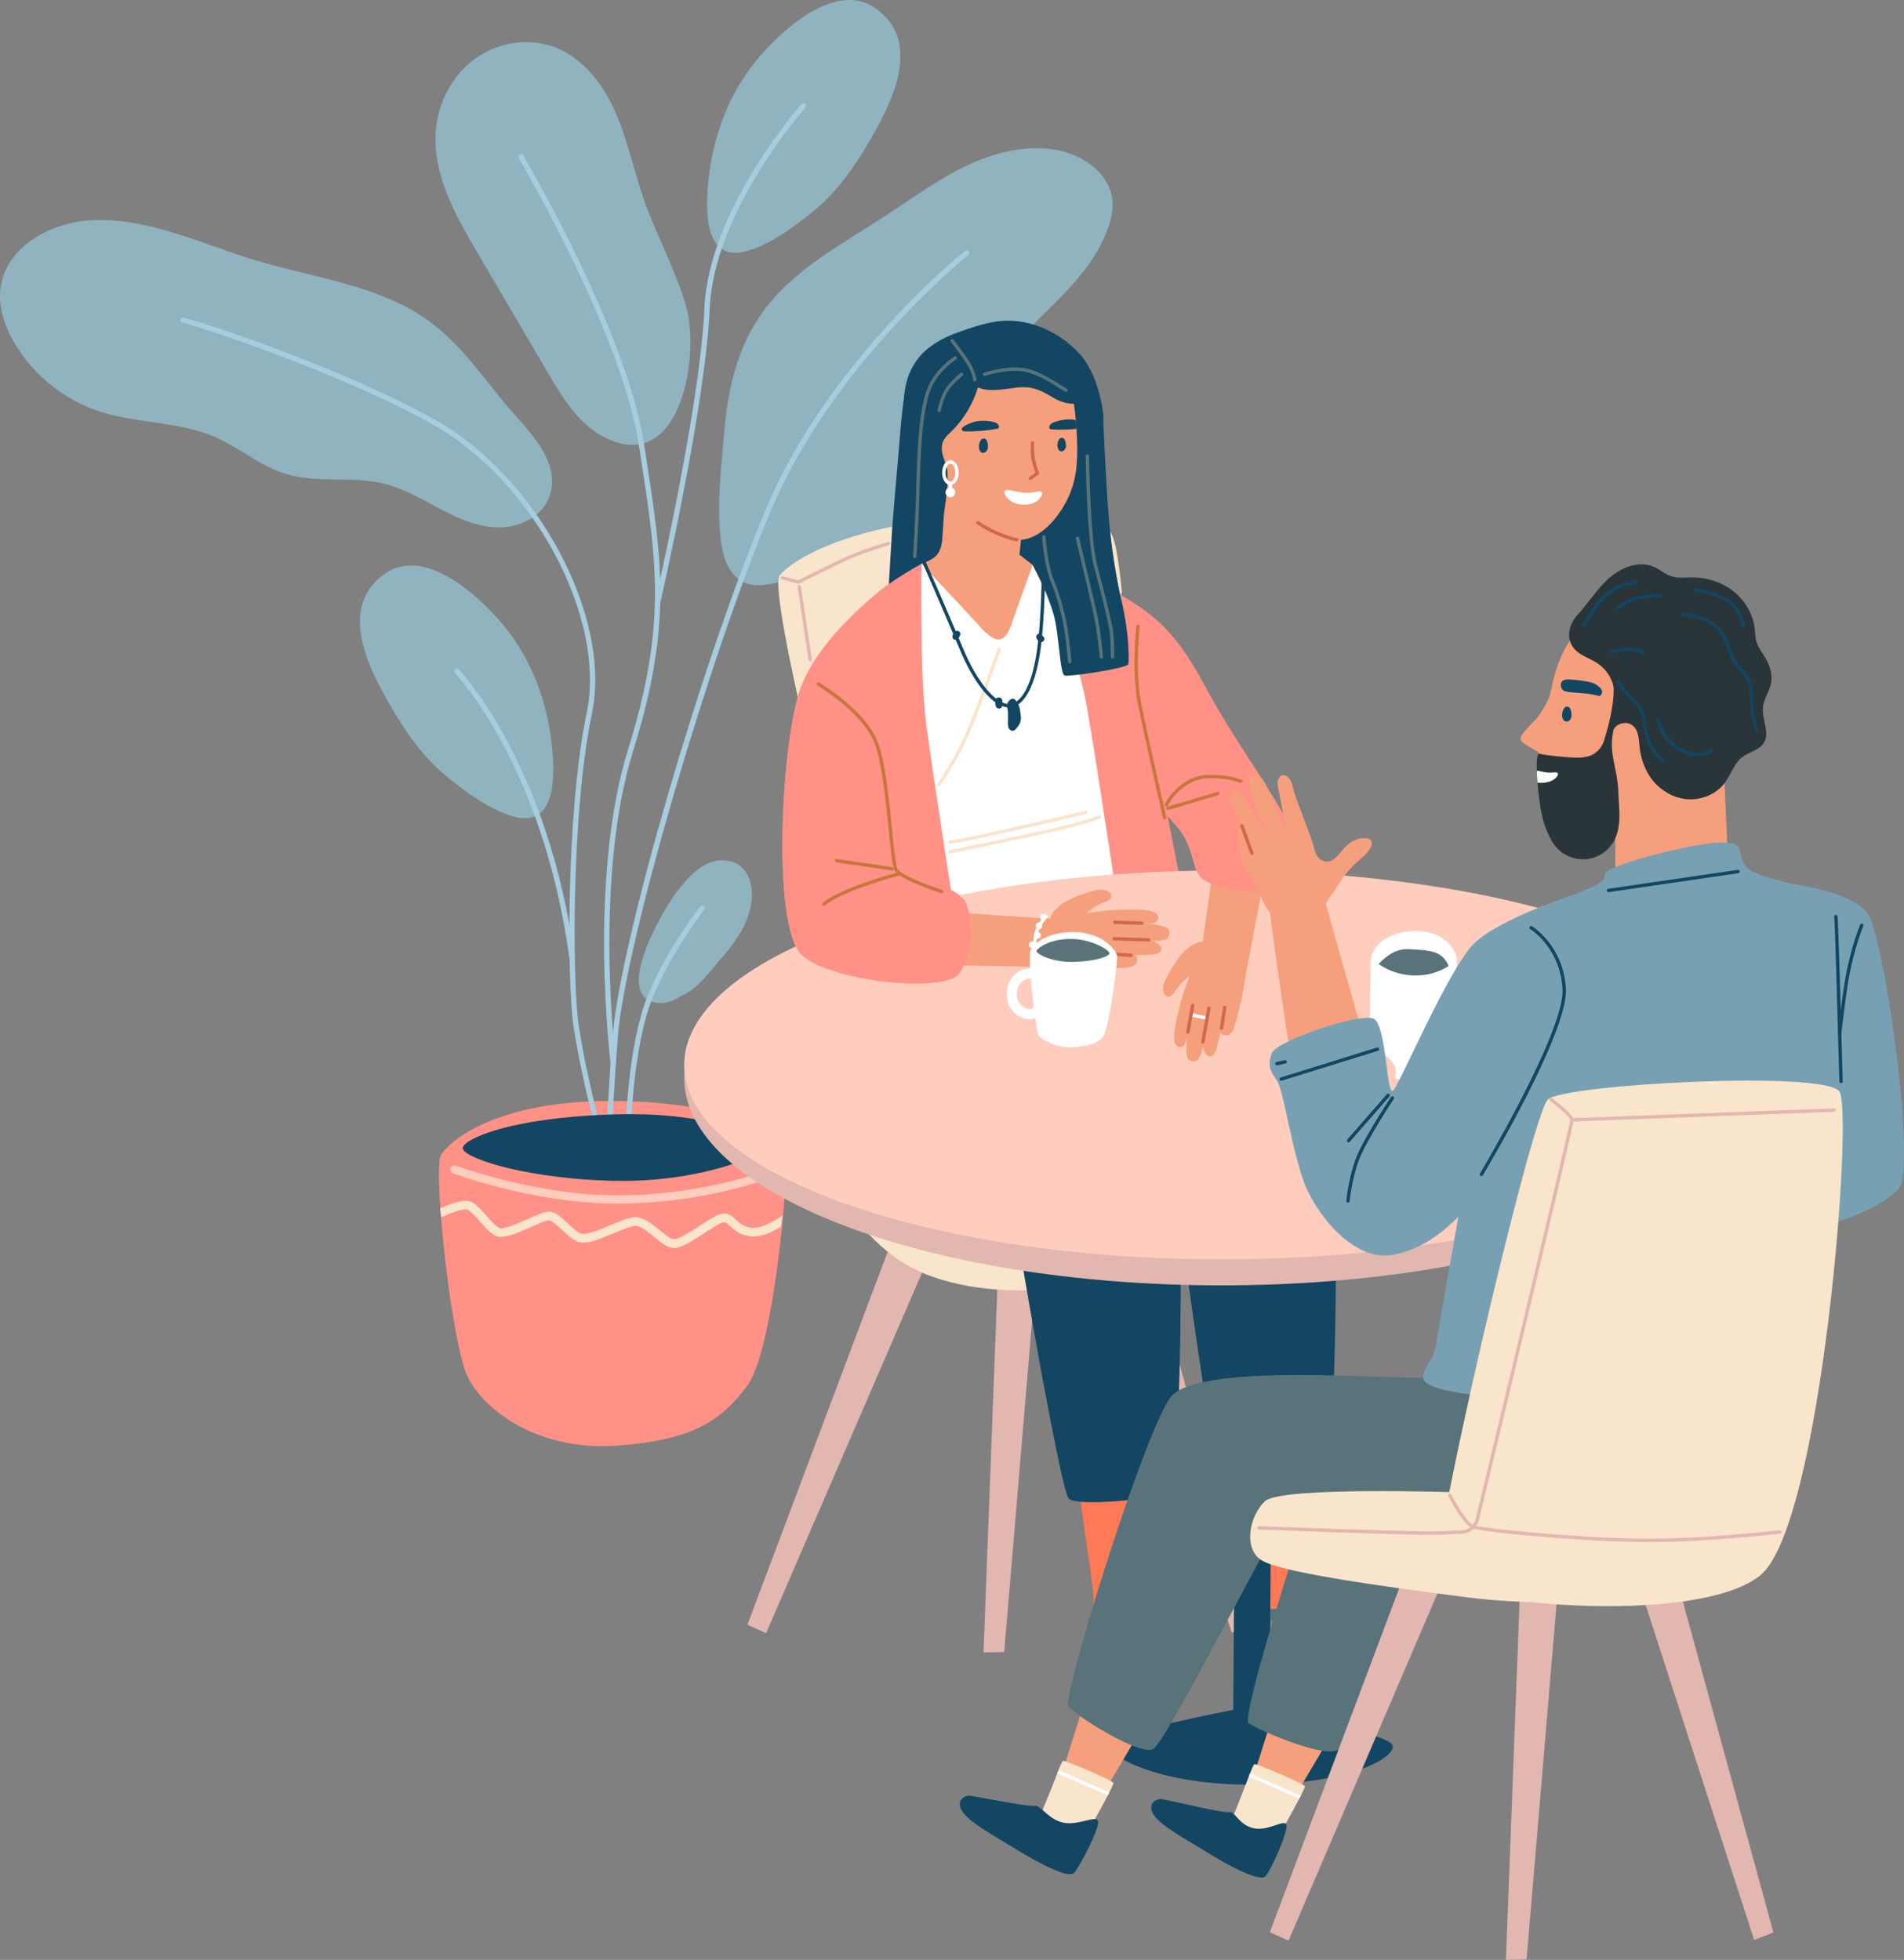 <?xml version="1.0" encoding="UTF-8"?> <svg xmlns="http://www.w3.org/2000/svg" width="406" height="418" viewBox="0 0 406 418" fill="none"><rect x="0" y="0" width="406" height="418" fill="#808080" stroke="none"/><g clip-path="url(#clip0_482_1079)"><path d="M166.141 267.213H166.121C166.014 268.228 165.886 269.238 165.738 270.253C164.282 281.053 162.029 292.012 159.343 295.561C153.673 303.047 147.783 307.168 131.407 308.32C115.016 309.473 103.457 301.023 99.82 293.838C97.966 290.151 96.019 278.549 94.824 267.703C94.732 266.897 94.64 266.112 94.569 265.331C93.588 255.913 93.241 247.601 94.058 246.29C95.876 243.414 105.725 234.546 131.407 234.821C157.07 235.097 165.942 242.603 167.301 245.183C167.955 246.428 167.464 256.397 166.136 267.218L166.141 267.213Z" fill="#FF9187"></path><path d="M154.658 183.495C150 183.102 146.516 187.258 144.013 190.619C141.332 194.214 130.145 213.199 140.591 213.934C142.139 214.041 143.717 213.414 145.234 212.409C148.743 211.114 152.084 206.325 154.061 204.071C157.309 200.364 160.267 195.968 160.333 190.859C160.379 187.248 158.602 183.831 154.658 183.5V183.495Z" fill="#8FB3BF"></path><path d="M133.949 241.558C133.949 241.558 133.939 241.558 133.934 241.558C133.622 241.547 133.377 241.293 133.387 240.981C133.387 240.834 133.801 226.055 136.973 215.617C140.155 205.152 149.165 193.475 149.257 193.357C149.446 193.113 149.799 193.067 150.044 193.255C150.289 193.444 150.335 193.796 150.146 194.046C150.059 194.163 141.172 205.683 138.051 215.943C134.919 226.234 134.516 240.864 134.511 241.007C134.501 241.313 134.25 241.553 133.949 241.553V241.558Z" fill="#A7CCDD"></path><path d="M235.926 38.838C233.802 35.156 229.398 32.672 225.047 31.938C218.447 30.821 211.648 32.632 205.631 35.564C199.619 38.496 194.215 42.509 188.606 46.161C179.274 52.239 169.002 57.619 162.535 66.676C157.233 74.096 155.17 83.147 154.434 92.092C153.791 99.904 152.376 110.909 154.353 118.533C155.042 121.184 156.84 123.719 159.466 124.524C161.264 125.075 163.199 124.769 165.049 124.402C179.749 121.506 194.761 114.397 201.749 101.164C204.875 95.238 206.183 88.476 209.38 82.591C216.322 69.812 231.457 62.346 236.274 48.624C236.948 46.711 237.398 44.677 237.188 42.657C237.045 41.275 236.606 39.995 235.937 38.838H235.926Z" fill="#8FB3BF"></path><path d="M146.489 66.013C146.433 65.783 146.377 65.564 146.31 65.345C144.093 57.563 140.058 50.424 137.381 42.79C135.195 36.563 133.913 30.016 131.257 23.973C128.601 17.93 124.239 12.218 118.022 9.969C112.455 7.955 105.937 9.103 101.176 12.616C96.416 16.13 93.448 21.841 92.942 27.731C92.14 37.032 97.034 45.773 101.764 53.83C106.8 62.413 111.837 70.995 116.873 79.583C119.928 84.784 123.238 90.246 128.57 93.086C144.88 101.77 149.13 76.763 146.489 66.013Z" fill="#8FB3BF"></path><path d="M113.222 92.489C111.148 89.863 108.768 87.446 107.042 85.299C101.612 78.558 96.55 71.429 89.026 66.834C78.667 60.511 66.168 59.042 54.547 55.528C42.804 51.979 31.245 46.171 19.006 47.007C10.547 47.583 1.45 52.693 0.158 61.056C-0.501 65.304 0.98 69.628 3.182 73.326C7.232 80.138 13.847 85.396 21.407 87.818C29.314 90.348 38.054 89.858 45.68 93.137C50.972 95.411 55.472 99.409 60.983 101.087C67.69 103.127 75.045 101.475 81.854 103.147C86.104 104.193 89.92 106.472 93.786 108.512C97.653 110.552 101.791 112.413 106.163 112.49C110.535 112.566 115.214 110.44 116.941 106.426C119.091 101.424 116.547 96.691 113.222 92.484V92.489Z" fill="#8FB3BF"></path><path d="M186.682 1.764C178.156 -4.222 166.648 6.456 161.453 12.677C155.063 20.327 151.702 30.082 150.921 39.934C150.471 45.62 150.482 55.809 158.997 53.616C164.253 52.265 169.871 48.022 173.978 44.59C178.565 40.76 182.044 35.788 185.057 30.678C189.905 22.463 197.051 9.041 186.682 1.759V1.764Z" fill="#8FB3BF"></path><path d="M129.835 249.579C129.534 249.579 129.284 249.339 129.273 249.034C129.273 248.957 129.044 241.027 130.622 221.012C132.205 200.925 149.685 140.884 163.425 108.303C176.68 76.88 205.489 53.708 205.78 53.478C206.025 53.285 206.378 53.325 206.572 53.565C206.766 53.81 206.725 54.162 206.485 54.355C206.199 54.585 177.605 77.584 164.467 108.736C151.033 140.588 133.293 201.491 131.751 221.099C130.178 241.038 130.402 248.921 130.407 248.998C130.418 249.309 130.172 249.569 129.861 249.579C129.856 249.579 129.851 249.579 129.84 249.579H129.835Z" fill="#A7CCDD"></path><path d="M130.757 227.243C130.476 227.243 130.236 227.034 130.201 226.754C130.15 226.361 125.358 187.36 133.924 159.849C142.163 133.382 140.085 119.935 136.642 97.65L136.197 94.764C132.55 70.995 110.836 34.116 110.622 33.743C110.464 33.478 110.55 33.131 110.821 32.973C111.087 32.815 111.434 32.902 111.592 33.172C111.812 33.544 133.633 70.608 137.316 94.59L137.76 97.477C141.229 119.92 143.318 133.464 135.002 160.18C126.513 187.457 131.273 226.224 131.324 226.611C131.365 226.917 131.146 227.197 130.834 227.238C130.808 227.238 130.788 227.238 130.762 227.238L130.757 227.243Z" fill="#A7CCDD"></path><path d="M128.712 245.688C128.467 245.688 128.242 245.53 128.17 245.28C128.129 245.143 124.14 231.139 122.281 218.768C120.943 209.869 120.626 173.571 125.121 151.929C129.335 131.643 113.531 102.291 91.955 90.343C71.038 78.762 40.533 69.032 38.996 68.843C38.684 68.843 38.449 68.593 38.449 68.282C38.449 67.971 38.72 67.721 39.032 67.721C40.099 67.721 71.217 77.579 92.501 89.364C114.455 101.516 130.53 131.45 126.224 152.159C121.75 173.678 122.066 209.757 123.394 218.6C125.243 230.9 129.217 244.832 129.253 244.969C129.34 245.27 129.166 245.576 128.865 245.663C128.814 245.678 128.763 245.683 128.712 245.683V245.688Z" fill="#A7CCDD"></path><path d="M140.202 129.16C140.161 129.16 140.115 129.16 140.075 129.145C139.773 129.073 139.584 128.772 139.656 128.471C139.753 128.058 149.289 86.686 150.209 65.732C151.138 44.529 170.687 22.448 170.886 22.229C171.095 21.999 171.448 21.979 171.683 22.183C171.912 22.392 171.933 22.744 171.729 22.973C171.534 23.192 152.247 44.977 151.338 65.778C150.418 86.834 140.856 128.303 140.759 128.721C140.698 128.981 140.468 129.155 140.213 129.155L140.202 129.16Z" fill="#A7CCDD"></path><path d="M83.694 151.276C86.708 156.386 90.181 161.358 94.773 165.188C98.88 168.62 104.499 172.857 109.755 174.214C118.27 176.407 118.285 166.213 117.83 160.532C117.049 150.675 113.688 140.924 107.298 133.275C102.098 127.054 90.595 116.375 82.07 122.362C71.701 129.644 78.852 143.066 83.694 151.281V151.276Z" fill="#8FB3BF"></path><path d="M121.969 204.826C121.693 204.826 121.453 204.622 121.412 204.342C115.804 163.26 97.236 143.785 97.052 143.591C96.838 143.367 96.843 143.015 97.062 142.796C97.287 142.582 97.64 142.587 97.859 142.806C98.048 143 116.871 162.74 122.531 204.189C122.572 204.495 122.357 204.78 122.051 204.821C122.025 204.821 121.999 204.826 121.974 204.826H121.969Z" fill="#A7CCDD"></path><path d="M163.241 244.622C163.241 246.01 150.604 251.818 132.879 251.854H132.777C132.363 251.854 131.985 251.854 131.577 251.833H131.51C131.459 251.854 131.408 251.854 131.336 251.833H131.163C130.974 251.854 130.769 251.833 130.58 251.833C130.391 251.833 130.202 251.813 130.029 251.813H129.876C129.753 251.813 129.651 251.813 129.549 251.792H129.498C128.982 251.772 128.466 251.752 127.97 251.736H127.817C110.368 250.91 98.176 246.678 98.692 244.735C99.172 242.868 107.911 238.982 126.08 237.886H126.183C126.714 237.845 127.245 237.81 127.797 237.789H127.899C128.45 237.748 128.982 237.733 129.549 237.713H129.564C130.131 237.692 130.698 237.677 131.265 237.657H131.301C131.714 237.636 132.123 237.636 132.521 237.636H132.537C133.119 237.616 133.686 237.616 134.274 237.616H134.289C134.703 237.616 135.096 237.616 135.51 237.636H135.596C136.179 237.636 136.782 237.636 137.348 237.657H137.435C154.915 238.233 163.246 243.332 163.246 244.617L163.241 244.622Z" fill="#134662"></path><path d="M131.68 256.703C113.904 256.703 96.751 250.303 96.578 250.237C96.118 250.064 95.888 249.554 96.062 249.1C96.236 248.641 96.741 248.416 97.201 248.585C97.37 248.651 114.532 255.051 132.119 254.934C149.731 254.827 162.818 249.844 162.945 249.798C163.4 249.62 163.916 249.844 164.089 250.303C164.268 250.757 164.043 251.272 163.584 251.446C163.451 251.497 150.058 256.596 132.124 256.703C131.976 256.703 131.823 256.703 131.674 256.703H131.68Z" fill="#FECDBD"></path><path d="M166.861 259.238C166.748 260.054 166.621 260.869 166.472 261.68C164.358 262.94 161.983 263.939 160.093 263.7C157.753 263.424 156.532 262.292 155.644 261.476C154.77 260.681 154.55 260.548 153.938 260.773C153.085 261.104 151.731 261.996 150.285 262.94C147.318 264.883 145.223 266.163 143.722 266.163H143.574C142.312 266.107 141.035 265.051 139.548 263.827C138.047 262.624 136.356 261.252 135.227 261.456C134.17 261.66 132.484 262.343 130.85 263.032C128.107 264.164 125.527 265.255 123.893 264.995C122.462 264.791 121.109 263.516 119.796 262.272C118.887 261.4 117.681 260.273 117.012 260.252C116.399 260.288 114.729 261.033 113.268 261.68C109.708 263.256 107.261 264.235 105.831 263.623C104.625 263.123 103.456 261.792 102.306 260.492C101.418 259.457 100.396 258.31 99.671 257.993C98.966 257.677 96.519 258.493 94.108 259.625C94.016 258.978 93.924 258.345 93.848 257.718C96.054 256.718 98.986 255.663 100.411 256.29C101.504 256.769 102.582 257.973 103.711 259.273C104.656 260.349 105.734 261.588 106.551 261.92C107.348 262.272 110.724 260.788 112.522 259.992C114.657 259.049 116.011 258.457 116.92 258.417C118.294 258.325 119.648 259.584 121.073 260.915C122.13 261.915 123.315 263.027 124.168 263.154C125.262 263.338 127.969 262.211 130.14 261.303C131.938 260.563 133.628 259.86 134.87 259.635C136.872 259.263 138.915 260.931 140.713 262.394C141.791 263.281 143.012 264.266 143.681 264.301C144.662 264.378 147.333 262.634 149.264 261.395C150.786 260.395 152.231 259.452 153.289 259.044C155.015 258.376 156.016 259.304 156.905 260.12C157.723 260.859 158.576 261.639 160.317 261.859C162.044 262.083 164.639 260.732 166.866 259.227L166.861 259.238Z" fill="#F9E4CC"></path><path d="M239.212 126.279C239.212 126.279 238.298 114.978 236.688 113.402C235.079 111.827 217.069 109.16 203.272 110.424C180.695 112.495 169.207 119.129 166.286 122.689C163.364 126.248 181.359 194.979 181.359 194.979C181.359 194.979 223.423 173.933 224.69 173.724C225.957 173.515 239.212 126.284 239.212 126.284V126.279Z" fill="#F9E4CC"></path><path d="M203.265 113.984C202.402 109.251 201.202 104.407 199.628 99.858C198.98 97.987 198.03 96.421 197.018 94.733C195.593 92.362 194.853 89.879 193.948 87.303C193.923 87.222 193.872 87.166 193.821 87.109C194.035 83.693 194.286 79.562 197.095 77.466C197.192 77.395 197.146 77.191 197.003 77.247C194.27 78.282 193.335 81.337 192.901 84.024C192.12 88.869 191.854 93.887 191.42 98.777C191.185 101.434 190.332 111.154 190.199 113.423C190.077 115.544 189.469 125.697 189.469 125.697C189.469 125.697 199.909 122.347 201.667 121.46C204.44 120.057 203.73 116.518 203.27 113.984H203.265Z" fill="#134662"></path><path d="M232.336 88.935C232.341 88.874 232.244 88.848 232.219 88.904C231.115 91.26 230.155 93.815 229.511 96.34C229.491 96.426 229.476 96.508 229.46 96.594C229.22 96.62 228.98 96.768 228.863 97.048C227.381 100.603 226.13 103.841 224.025 107.105C221.88 110.424 218.943 112.918 216.598 116.044C215.684 117.263 214.898 118.925 216.164 120.236C217.646 121.771 220.256 120.414 221.87 119.894C224.628 119.007 228.056 118.16 229.001 115.004C229.552 113.168 228.939 111.301 229.103 109.44C229.256 107.676 230.089 106.049 230.507 104.336C230.855 102.908 230.615 101.551 230.584 100.098C230.507 96.304 231.922 92.698 232.336 88.945V88.935Z" fill="#134662"></path><path d="M196.498 120.241C196.498 120.241 202.78 125.345 210.376 125.381C217.966 125.417 220.193 120.481 220.193 120.481C220.193 120.481 231.431 131.929 233.867 138.094C236.304 144.259 234.516 162.128 237.085 169.951C239.66 177.778 237.443 185.83 237.923 186.244C238.398 186.657 199.981 196.626 199.981 196.626C199.981 196.626 194.005 161.231 194.087 152.719C194.168 144.203 196.498 120.241 196.498 120.241Z" fill="white"></path><path d="M235.001 86.574C234.271 82.704 232.825 78.272 230.093 75.345C225.95 70.898 219.78 67.961 213.65 68.445C210.509 68.695 207.49 69.746 204.517 70.796C196.922 73.468 192.922 77.869 192.692 86.125C192.498 92.954 194.567 100.771 198.914 106.156C199.251 106.574 199.665 107.013 200.201 107.028C200.717 107.038 201.141 106.656 201.503 106.294C205.774 102.076 210.039 97.859 214.309 93.642C216.005 95.437 217.696 97.237 219.391 99.032C220.628 100.343 221.894 101.679 223.498 102.5C225.102 103.321 227.13 103.55 228.673 102.612C230.92 101.245 231.242 98.191 232.468 95.865C233.07 94.728 233.918 93.734 234.47 92.571C235.364 90.689 235.389 88.639 235.006 86.584L235.001 86.574Z" fill="#134662"></path><path d="M226.389 108.634C222.573 114.652 218.492 115.116 217.705 115.121C216.919 115.121 204.665 112.643 201.988 109.644C201.988 109.644 199.991 105.055 198.438 93.749C196.574 80.174 204.006 73.805 209.083 72.362C214.15 70.924 220.877 71.179 226.731 77.854C228.391 79.822 228.626 82.897 228.932 85.508C228.968 85.804 228.999 86.095 229.035 86.37C229.096 86.803 229.152 87.237 229.208 87.665C229.285 88.313 229.351 88.961 229.402 89.608C229.464 90.236 229.51 90.853 229.545 91.475C229.637 92.887 229.688 94.305 229.704 95.728C229.745 100.577 229.06 104.448 226.394 108.64L226.389 108.634Z" fill="#F69F7C"></path><path d="M225.771 93.81C225.847 93.678 225.934 93.54 226.072 93.474C226.94 93.055 227.323 94.111 227.298 95.172C227.288 95.483 227.155 95.789 226.935 96.008C226.716 96.227 226.368 96.334 226.082 96.217C225.786 96.095 225.622 95.779 225.546 95.468C225.423 94.973 225.474 94.432 225.689 93.968C225.714 93.912 225.74 93.861 225.771 93.81Z" fill="#134662"></path><path d="M217.973 112.464L217.069 121.429C217.069 121.429 217.079 137.161 212.59 136.36C208.095 135.56 200.576 120.062 200.729 117.819C200.882 115.575 201.817 102.02 201.817 102.02L217.973 112.464Z" fill="#F69F7C"></path><path d="M209.092 93.958C209.179 93.82 209.276 93.683 209.424 93.616C210.364 93.208 210.722 94.346 210.65 95.468C210.63 95.794 210.476 96.115 210.231 96.34C209.991 96.559 209.618 96.661 209.322 96.523C209.015 96.38 208.852 96.039 208.786 95.707C208.678 95.177 208.755 94.611 209 94.126C209.031 94.07 209.061 94.014 209.092 93.963V93.958Z" fill="#134662"></path><path d="M210.863 90.802C210.663 90.802 210.5 90.638 210.5 90.439C210.5 90.434 210.5 90.429 210.5 90.424V90.409C210.5 90.21 210.658 90.037 210.868 90.057C211.067 90.057 211.236 90.236 211.23 90.434C211.23 90.633 211.057 90.802 210.858 90.802H210.863Z" fill="#0F1F38"></path><path d="M210.081 89.756C209.315 89.72 208.544 89.771 207.798 89.94C207.333 90.047 204.11 91.189 205.341 91.893C205.545 92.01 205.79 92.015 206.025 92.015C208.222 92.031 210.418 91.842 212.579 91.454C212.671 91.439 212.768 91.418 212.844 91.368C213.09 91.21 213.049 90.827 212.88 90.592C212.584 90.184 212.058 90.031 211.562 89.935C211.077 89.838 210.582 89.776 210.081 89.751V89.756Z" fill="#134662"></path><path d="M229.541 91.469C227.779 91.638 226.002 91.674 224.229 91.582C224.142 91.572 224.04 91.572 223.958 91.526C223.693 91.398 223.693 91.016 223.826 90.761C224.066 90.322 224.576 90.098 225.057 89.94C225.526 89.792 226.007 89.664 226.502 89.578C227.263 89.445 228.029 89.409 228.79 89.481C228.893 89.491 229.112 89.527 229.398 89.598C229.46 90.225 229.506 90.842 229.541 91.464V91.469Z" fill="#134662"></path><path d="M218.175 107.64C219.196 107.66 220.274 107.472 221.122 106.87C221.525 106.584 222.874 105.09 221.832 104.82C221.546 104.743 221.173 104.861 220.892 104.912C220.315 105.009 219.743 105.09 219.155 105.116C218.057 105.167 216.959 104.881 215.891 104.657C215.478 104.57 214.972 104.412 214.548 104.509C213.966 104.647 214.175 105.192 214.374 105.595C215.054 106.946 216.734 107.609 218.17 107.635L218.175 107.64Z" fill="white"></path><path d="M230.127 85.075C230.081 85.075 230.035 85.07 229.984 85.065C229.984 85.029 229.994 84.998 229.984 84.963C229.156 79.986 226.204 75.483 221.842 72.882C217.812 70.475 211.744 69.455 207.34 71.653C206.61 71.459 205.752 71.638 205.027 71.908C201.16 73.356 199.454 78.262 198.545 81.882C197.972 84.142 197.64 86.452 197.36 88.757C197.033 91.434 196.624 94.157 196.762 96.86C196.89 99.333 197.635 101.653 198.473 103.968C199.106 105.718 201.308 109.379 201.308 109.379C201.308 109.379 202.023 104.733 202.049 102.795C202.069 101.577 202.146 100.332 201.727 99.165C201.293 97.946 200.715 96.523 200.843 95.162C201.007 93.443 202.396 92.556 203.484 91.388C204.577 90.215 205.542 88.93 206.365 87.553C207.289 86.008 208.015 84.346 208.531 82.627C210.926 83.677 214.108 82.984 216.805 82.663C219.829 82.301 221.832 83.127 224.34 84.677C226.107 85.773 228.16 86.375 230.239 86.034C230.801 85.942 230.648 85.1 230.117 85.075H230.127Z" fill="#134662"></path><path d="M222.828 122.413C222.828 122.413 227.839 133.571 231.149 147.646C232.324 152.648 237.677 188.401 237.677 188.401L251.668 187.717C251.668 187.717 244.695 152.036 242.151 139.644C238.315 120.985 222.828 122.413 222.828 122.413Z" fill="#FF9187"></path><path d="M196.498 120.241C196.498 120.241 196.09 143.683 197.525 154.596C198.96 165.509 204.053 198.049 204.053 198.049L186.283 204.02C186.283 204.02 181.21 172.047 180.991 157.161C180.771 142.276 181.001 134.423 184.137 129.517C186.676 125.544 196.498 120.241 196.498 120.241Z" fill="#FF9187"></path><path d="M219.709 102.382C219.597 102.382 219.484 102.331 219.413 102.229C219.3 102.066 219.336 101.842 219.5 101.73L220.787 100.822C220.613 100.338 220.24 99.251 220 98.17C219.683 96.727 219.801 94.529 219.806 94.437C219.816 94.239 219.985 94.081 220.184 94.096C220.383 94.106 220.537 94.274 220.526 94.473C220.526 94.493 220.409 96.661 220.705 98.012C221.001 99.384 221.548 100.807 221.553 100.822C221.614 100.975 221.558 101.148 221.425 101.245L219.913 102.311C219.852 102.357 219.775 102.377 219.704 102.377L219.709 102.382Z" fill="#D0684F"></path><path d="M204.532 205.877C208.128 206.019 218.099 206.091 221.695 206.249C224.918 206.392 227.329 206.285 230.552 206.478C232.693 206.606 236.391 206.657 238.526 206.463C239.869 206.341 242.709 206.585 242.464 204.459C242.428 204.163 242.316 203.923 242.147 203.714C242.791 203.684 243.435 203.653 244.078 203.623C244.998 203.582 246.183 203.719 247.02 203.255C247.378 203.057 247.664 202.669 247.618 202.261C247.511 201.379 246.254 200.752 245.498 200.573C246.51 200.813 247.894 200.66 248.813 200.17C249.385 199.864 249.702 198.462 248.9 197.962C247.991 197.396 246.004 197.141 244.385 196.958C245.146 196.998 246.601 196.952 246.872 196.218C247.015 195.825 247.077 195.55 246.852 195.198C246.126 194.056 243.966 194.056 242.643 194.015C238.975 193.903 235.318 194.112 231.712 194.79C232.795 193.745 234.087 192.934 235.487 192.424C236.186 192.169 237.075 191.746 236.973 190.991C236.937 190.726 236.774 190.502 236.58 190.323C235.573 189.395 234.01 189.737 232.713 190.129C229.893 190.991 226.936 191.945 224.923 194.148C224.188 194.953 223.958 195.958 223.958 195.958L205.988 194.76L204.527 205.877H204.532Z" fill="#F69F7C"></path><path d="M243.49 197.264C243.49 197.264 243.48 197.264 243.475 197.264L237.703 197.06C237.504 197.054 237.35 196.886 237.356 196.687C237.361 196.488 237.545 196.32 237.728 196.341L243.5 196.544C243.7 196.55 243.853 196.718 243.848 196.917C243.843 197.111 243.679 197.264 243.485 197.264H243.49Z" fill="#D0684F"></path><path d="M244.907 200.813H244.896L237.567 200.568C237.367 200.563 237.209 200.395 237.219 200.196C237.224 199.997 237.393 199.839 237.592 199.849L244.922 200.094C245.121 200.099 245.28 200.267 245.269 200.466C245.264 200.66 245.101 200.813 244.907 200.813Z" fill="#D0684F"></path><path d="M241.188 204.092C241.188 204.092 241.173 204.092 241.168 204.092L236.698 203.837C236.499 203.827 236.346 203.653 236.356 203.454C236.366 203.255 236.54 203.108 236.739 203.113L241.208 203.368C241.408 203.378 241.561 203.551 241.551 203.75C241.541 203.944 241.382 204.092 241.193 204.092H241.188Z" fill="#D0684F"></path><path d="M270.209 183.939C269.601 187.478 267.594 197.228 267.001 200.772C266.465 203.949 265.867 206.285 265.382 209.467C265.06 211.583 264.34 215.204 263.706 217.248C263.308 218.533 262.956 221.359 260.923 220.68C260.642 220.589 260.427 220.425 260.259 220.216C260.095 220.838 259.927 221.461 259.768 222.083C259.538 222.975 259.426 224.158 258.793 224.882C258.522 225.193 258.083 225.392 257.694 225.26C256.852 224.974 256.499 223.613 256.484 222.837C256.504 223.878 256.07 225.193 255.396 225.989C254.977 226.484 253.537 226.504 253.215 225.617C252.852 224.612 253.01 222.618 253.174 220.997C253.051 221.751 252.709 223.159 251.933 223.271C251.519 223.332 251.238 223.332 250.937 223.041C249.971 222.093 250.421 219.987 250.656 218.686C251.309 215.086 252.28 211.552 253.69 208.176C252.438 209.013 251.376 210.109 250.584 211.369C250.191 211.996 249.588 212.781 248.868 212.521C248.618 212.429 248.429 212.225 248.296 212.001C247.596 210.823 248.255 209.37 248.914 208.187C250.349 205.611 251.892 202.924 254.471 201.415C255.416 200.864 256.448 200.854 256.448 200.854L259.017 183.056L270.209 183.944V183.939Z" fill="#F69F7C"></path><path d="M260.475 219.645C260.475 219.645 260.439 219.645 260.419 219.645C260.22 219.615 260.087 219.431 260.118 219.232L260.797 214.816C260.828 214.617 261.012 214.485 261.211 214.515C261.41 214.546 261.543 214.729 261.512 214.928L260.833 219.344C260.807 219.523 260.654 219.65 260.475 219.65V219.645Z" fill="#D0684F"></path><path d="M257.134 217.437C257.134 217.437 257.088 217.437 257.063 217.432L254.054 216.825C253.86 216.784 253.732 216.596 253.773 216.402C253.814 216.208 254.003 216.076 254.197 216.121L257.206 216.728C257.4 216.769 257.528 216.958 257.487 217.152C257.451 217.325 257.303 217.442 257.134 217.442V217.437Z" fill="white"></path><path d="M253.304 220.471C253.304 220.471 253.263 220.471 253.242 220.466C253.048 220.431 252.915 220.247 252.951 220.048L253.952 214.372C253.988 214.173 254.172 214.046 254.371 214.082C254.565 214.117 254.698 214.301 254.662 214.5L253.661 220.176C253.63 220.349 253.477 220.471 253.309 220.471H253.304Z" fill="#D0684F"></path><path d="M256.491 222.593C256.491 222.593 256.45 222.593 256.43 222.588C256.236 222.552 256.103 222.363 256.139 222.169L257.426 214.959C257.462 214.765 257.645 214.627 257.845 214.668C258.039 214.704 258.172 214.892 258.136 215.086L256.854 222.297C256.823 222.47 256.67 222.593 256.501 222.593H256.491Z" fill="#D0684F"></path><path d="M189.418 124.657C189.418 124.657 174.339 135.606 170.436 147.594C166.534 159.578 164.542 198.314 171.167 203.883C177.792 209.451 201.947 211.981 204.701 207.432C207.449 202.883 207.694 197.814 206.085 192.807C205.002 189.446 192.385 185.173 192.385 185.173L189.423 124.657H189.418Z" fill="#FF9187"></path><path d="M196.496 120.241C196.496 120.241 199.06 119.425 199.924 118.165C200.787 116.906 200.889 115.432 200.889 115.432L210.211 115.651L217.382 118.288L220.192 120.481L215.39 133.872L210.022 134.744L196.501 120.236L196.496 120.241Z" fill="#F69F7C"></path><path d="M273.601 173.541C265.812 160.471 262.563 156.743 256.883 146.207C251.208 135.672 247.096 131.557 238.484 126.61C229.872 121.664 220.188 120.486 220.188 120.486L242.795 166.896C243.143 168.589 247.295 172.108 250.927 176.228C254.559 180.349 253.997 184.571 255.958 187.065C257.92 189.558 271.579 191.282 273.218 189.66C274.858 188.033 275.885 177.381 273.601 173.546V173.541Z" fill="#FF9187"></path><path d="M200.773 190.512C200.737 190.512 200.696 190.507 200.661 190.491C199.762 190.196 191.865 187.569 190.761 185.693C190.322 184.943 190.021 182.118 189.525 177.187C188.892 170.894 188.029 162.281 186.404 158.298C183.753 151.812 174.396 146.258 174.304 146.202C174.13 146.1 174.074 145.881 174.176 145.708C174.278 145.534 174.498 145.478 174.671 145.58C175.065 145.81 184.336 151.312 187.073 158.023C188.739 162.103 189.576 170.425 190.246 177.115C190.634 181.001 191.001 184.678 191.385 185.326C192.202 186.718 198.52 189.028 200.885 189.803C201.074 189.864 201.177 190.068 201.115 190.257C201.064 190.41 200.926 190.507 200.773 190.507V190.512Z" fill="#C7763E"></path><path d="M175.692 193.174C175.595 193.174 175.493 193.133 175.421 193.056C175.288 192.909 175.299 192.679 175.447 192.546C175.528 192.475 177.475 190.762 182.996 188.752C188.477 186.759 191.828 185.999 191.864 185.994C192.058 185.948 192.252 186.07 192.293 186.264C192.339 186.458 192.216 186.651 192.022 186.692C191.991 186.697 188.676 187.452 183.241 189.426C177.873 191.379 175.942 193.062 175.927 193.082C175.86 193.143 175.774 193.174 175.687 193.174H175.692Z" fill="#C7763E"></path><path d="M190.2 185.657C190.2 185.657 190.165 185.657 190.149 185.657L178.345 183.923C178.146 183.893 178.013 183.709 178.038 183.515C178.069 183.316 178.243 183.179 178.447 183.209L190.251 184.943C190.451 184.974 190.583 185.157 190.558 185.351C190.532 185.53 190.379 185.657 190.2 185.657Z" fill="#C7763E"></path><path d="M248.344 174.729C248.181 174.729 248.032 174.617 247.992 174.448C247.951 174.275 244.048 157.151 242.649 150.2C241.239 143.199 242.301 133.617 242.311 133.52C242.332 133.321 242.511 133.178 242.71 133.204C242.909 133.224 243.052 133.403 243.027 133.601C243.016 133.698 241.969 143.168 243.354 150.063C244.748 157.008 248.65 174.122 248.691 174.295C248.737 174.489 248.615 174.683 248.421 174.729C248.395 174.734 248.364 174.739 248.339 174.739L248.344 174.729Z" fill="#C7763E"></path><path d="M248.706 172.006C248.655 172.006 248.599 171.996 248.548 171.97C248.369 171.883 248.293 171.669 248.38 171.491C248.41 171.43 251.495 165.249 258.008 165.249C258.034 165.249 258.059 165.249 258.085 165.249C263.555 165.29 265.374 166.656 265.45 166.712C265.609 166.835 265.634 167.059 265.512 167.217C265.389 167.375 265.164 167.401 265.006 167.279C264.991 167.268 263.259 166.004 258.08 165.968C258.054 165.968 258.028 165.968 258.008 165.968C251.94 165.968 249.054 171.746 249.028 171.802C248.967 171.929 248.839 172.006 248.701 172.006H248.706Z" fill="#C7763E"></path><path d="M249.065 172.73C248.865 172.73 248.707 172.567 248.707 172.368C248.707 172.184 248.845 172.036 249.024 172.016C249.448 171.924 255.552 170.099 259.582 168.885C259.776 168.829 259.975 168.936 260.031 169.125C260.088 169.313 259.98 169.517 259.791 169.573C249.463 172.689 249.146 172.73 249.07 172.73H249.065Z" fill="#C7763E"></path><path d="M200.258 167.656C200.186 167.656 200.12 167.635 200.053 167.595C199.89 167.483 199.844 167.258 199.956 167.095C199.987 167.049 203.026 162.572 205.32 157.753C207.618 152.923 212.665 138.543 212.711 138.4C212.777 138.211 212.982 138.115 213.171 138.181C213.36 138.247 213.457 138.451 213.39 138.64C213.339 138.783 208.282 153.199 205.968 158.064C203.649 162.934 200.585 167.457 200.554 167.503C200.482 167.605 200.37 167.661 200.253 167.661L200.258 167.656Z" fill="#F9E4CC"></path><path d="M215.209 150.894C214.805 150.894 214.381 150.817 213.942 150.669C210.887 149.634 207.445 145.147 204.727 138.66C200.973 129.695 196.452 119.45 196.406 119.348L197.065 119.058C197.111 119.16 201.637 129.41 205.391 138.38C207.991 144.586 211.352 149.033 214.172 149.986C215.004 150.267 215.755 150.226 216.399 149.854C219.591 148.023 220.899 141.404 221.435 136.172C222.048 130.185 222.125 122.974 222.125 122.903H222.845C222.845 122.984 222.768 130.231 222.15 136.248C221.599 141.649 220.214 148.497 216.756 150.481C216.276 150.756 215.755 150.894 215.203 150.894H215.209Z" fill="#134662"></path><path d="M202.536 182.067C202.368 182.067 202.219 181.95 202.184 181.781C202.143 181.588 202.265 181.394 202.459 181.353C202.459 181.353 207.705 180.231 219.668 177.722C231.396 175.264 234.246 173.923 234.272 173.913C234.451 173.826 234.665 173.903 234.752 174.081C234.839 174.26 234.767 174.474 234.588 174.561C234.476 174.617 231.687 175.937 219.816 178.426C207.853 180.935 202.608 182.057 202.608 182.057C202.582 182.062 202.557 182.067 202.531 182.067H202.536Z" fill="#F9E4CC"></path><path d="M202.586 179.946C202.33 179.946 202.294 179.895 202.259 179.839C202.146 179.675 202.187 179.451 202.351 179.339C202.443 179.278 202.55 179.257 202.652 179.288C203.878 179.262 220.494 175.484 231.461 172.929C231.655 172.883 231.849 173.005 231.895 173.199C231.941 173.393 231.818 173.587 231.624 173.632C208.322 179.058 203.628 179.946 202.586 179.946Z" fill="#F9E4CC"></path><path d="M216.877 115.478C216.877 115.478 216.862 115.478 216.857 115.478C216.816 115.478 215.769 115.407 213.087 114.32C210.426 113.239 208.383 111.852 208.296 111.791C208.133 111.679 208.092 111.454 208.204 111.291C208.316 111.128 208.541 111.087 208.705 111.199C208.725 111.215 210.773 112.607 213.358 113.652C215.892 114.682 216.888 114.759 216.898 114.759C217.097 114.774 217.245 114.942 217.235 115.141C217.225 115.33 217.066 115.478 216.877 115.478Z" fill="#D0684F"></path><path d="M235.163 87.701C235.163 87.701 235.745 101.623 236.348 109.374C236.705 113.989 237.558 121.317 239.208 128.405C240.858 135.493 240.725 140.782 240.608 141.643C240.485 142.51 228.012 144.377 227.026 144.076C225.948 143.744 225.866 135.029 224.62 130.863C222.985 125.396 220.191 120.481 220.191 120.481L226.387 111.062L229.697 103.509L231.536 89.904L235.158 87.696L235.163 87.701Z" fill="#134662"></path><path d="M207.869 81.342C207.69 81.342 207.532 81.209 207.512 81.026C207.512 81.01 207.323 79.537 206.209 77.701C205.06 75.804 202.787 72.948 202.761 72.918C202.639 72.765 202.664 72.535 202.817 72.413C202.971 72.29 203.2 72.316 203.323 72.469C203.415 72.586 205.652 75.391 206.822 77.324C208.022 79.302 208.216 80.868 208.227 80.934C208.252 81.133 208.109 81.311 207.91 81.332C207.895 81.332 207.879 81.332 207.869 81.332V81.342Z" fill="#59737B"></path><path d="M237.244 140.476C237.045 140.476 236.886 140.318 236.881 140.119C236.881 140.078 236.825 135.804 236.565 134.229C236.284 132.551 234.915 126.85 233.326 121.031C231.707 115.121 231.518 97.966 231.508 97.242C231.508 97.043 231.666 96.88 231.865 96.88C232.085 96.885 232.228 97.038 232.228 97.237C232.228 97.415 232.427 115.024 234.021 120.843C235.62 126.681 236.994 132.418 237.275 134.111C237.545 135.743 237.602 139.935 237.602 140.114C237.602 140.312 237.443 140.476 237.244 140.476Z" fill="#59737B"></path><path d="M234.844 140.476C234.66 140.476 234.502 140.333 234.486 140.144C234.486 140.088 234.027 134.443 232.959 129.93L229.348 114.601L230.053 114.438L233.664 129.767C234.742 134.336 235.201 140.032 235.206 140.088C235.222 140.287 235.074 140.46 234.874 140.476C234.864 140.476 234.854 140.476 234.844 140.476Z" fill="#59737B"></path><path d="M195.058 119.037C195.058 119.037 195.043 119.037 195.033 119.037C194.834 119.022 194.686 118.854 194.696 118.655C194.701 118.573 195.237 110.378 195.416 102.724C195.671 91.852 196.514 85.309 198.067 82.127C199.988 78.206 203.369 76.12 203.517 76.033C203.686 75.931 203.911 75.982 204.013 76.156C204.115 76.324 204.064 76.548 203.89 76.65C203.859 76.671 200.539 78.721 198.716 82.443C197.229 85.488 196.381 92.127 196.136 102.739C195.957 110.404 195.421 118.614 195.416 118.696C195.406 118.884 195.242 119.032 195.058 119.032V119.037Z" fill="#59737B"></path><path d="M228.107 141.496C227.923 141.496 227.764 141.353 227.749 141.164C227.749 141.123 227.386 136.942 226.942 134.234C226.498 131.516 225.43 127.288 224.046 123.979C222.656 120.659 222.232 114.789 222.212 114.54C222.197 114.341 222.35 114.167 222.549 114.157C222.743 114.137 222.922 114.295 222.932 114.494C222.932 114.555 223.366 120.496 224.71 123.703C226.12 127.069 227.202 131.358 227.652 134.122C228.096 136.86 228.459 141.062 228.464 141.108C228.479 141.307 228.336 141.48 228.137 141.496C228.127 141.496 228.117 141.496 228.107 141.496Z" fill="#59737B"></path><path d="M200.259 87.869C200.259 87.869 200.207 87.869 200.187 87.864C199.993 87.823 199.865 87.635 199.906 87.441C199.921 87.354 200.345 85.33 201.26 83.509C202.189 81.658 204.728 79.629 204.835 79.547C204.994 79.424 205.218 79.45 205.341 79.603C205.464 79.761 205.438 79.986 205.285 80.108C205.259 80.128 202.761 82.122 201.903 83.831C201.035 85.564 200.616 87.563 200.611 87.584C200.575 87.752 200.427 87.869 200.259 87.869Z" fill="#59737B"></path><path d="M227.299 83.545C227.248 83.545 227.192 83.535 227.14 83.509C226.839 83.361 226.369 83.066 225.772 82.693C223.851 81.49 220.638 79.47 217.931 79.159C214.411 78.757 210.1 80.149 210.054 80.164C209.865 80.225 209.661 80.123 209.6 79.934C209.539 79.746 209.641 79.542 209.83 79.481C210.014 79.419 214.335 78.017 218.013 78.445C220.883 78.777 224.183 80.847 226.155 82.087C226.732 82.448 227.186 82.734 227.457 82.867C227.636 82.953 227.713 83.168 227.621 83.351C227.559 83.479 227.432 83.555 227.294 83.555L227.299 83.545Z" fill="#59737B"></path><path d="M202.66 105.004C202.46 105.004 202.297 104.84 202.297 104.642V103.163C202.297 102.964 202.46 102.801 202.66 102.801C202.859 102.801 203.022 102.964 203.022 103.163V104.642C203.022 104.84 202.859 105.004 202.66 105.004Z" fill="white"></path><path d="M202.659 103.433C201.674 103.433 200.902 102.275 200.902 100.802C200.902 99.328 201.674 98.17 202.659 98.17C203.645 98.17 204.417 99.328 204.417 100.802C204.417 102.275 203.645 103.433 202.659 103.433ZM202.659 98.894C202.169 98.894 201.623 99.68 201.623 100.807C201.623 101.934 202.169 102.719 202.659 102.719C203.15 102.719 203.696 101.934 203.696 100.807C203.696 99.68 203.15 98.894 202.659 98.894Z" fill="white"></path><path d="M203.704 105.014C203.704 104.438 203.234 103.968 202.656 103.968C202.079 103.968 201.609 104.438 201.609 105.014C201.609 105.59 202.079 106.059 202.656 106.059C203.234 106.059 203.704 105.59 203.704 105.014Z" fill="white"></path><path d="M170.283 124.524L166.748 123.591C166.554 123.54 166.442 123.341 166.493 123.153C166.544 122.959 166.743 122.847 166.932 122.898L170.201 123.765C171.248 123.239 178.68 119.512 180.785 118.594C184.09 117.151 189.31 115.585 189.366 115.57C189.555 115.514 189.759 115.621 189.816 115.809C189.872 115.998 189.765 116.202 189.576 116.258C189.525 116.273 184.34 117.829 181.076 119.252C178.839 120.226 170.487 124.428 170.405 124.468L170.283 124.53V124.524Z" fill="#E2B7B0"></path><path d="M172.773 141.077C172.599 141.077 172.441 140.95 172.415 140.771L170.071 125.147C170.04 124.948 170.178 124.764 170.372 124.739C170.576 124.713 170.755 124.846 170.781 125.039L173.125 140.664C173.156 140.863 173.018 141.047 172.824 141.072C172.803 141.072 172.788 141.072 172.768 141.072L172.773 141.077Z" fill="#E2B7B0"></path><path d="M220.197 206.565C220.034 206.565 219.885 206.453 219.845 206.295C219.778 206.05 219.85 205.515 220.039 204.255C220.11 203.77 220.187 203.276 220.233 202.863C220.274 202.526 220.279 202.113 220.289 201.68C220.309 200.644 220.335 199.359 220.8 198.258C221.448 196.738 222.746 195.249 222.802 195.188C222.935 195.04 223.16 195.025 223.313 195.157C223.461 195.29 223.476 195.514 223.344 195.667C223.333 195.683 222.067 197.131 221.464 198.543C221.05 199.518 221.03 200.675 221.009 201.695C220.999 202.149 220.994 202.577 220.948 202.944C220.897 203.368 220.825 203.872 220.749 204.362C220.652 205.03 220.514 205.938 220.544 206.121C220.595 206.315 220.478 206.504 220.289 206.555C220.258 206.565 220.228 206.565 220.197 206.565Z" fill="white"></path><path d="M221.535 196.733C220.616 196.733 220.611 198.161 221.535 198.161C222.46 198.161 222.46 196.733 221.535 196.733Z" fill="white"></path><path d="M221.266 198.763C220.346 198.763 220.341 200.191 221.266 200.191C222.19 200.191 222.19 198.763 221.266 198.763Z" fill="white"></path><path d="M220.09 200.787C219.17 200.787 219.165 202.215 220.09 202.215C221.014 202.215 221.014 200.787 220.09 200.787Z" fill="white"></path><path d="M220.406 203.444C219.487 203.444 219.482 204.872 220.406 204.872C221.331 204.872 221.331 203.444 220.406 203.444Z" fill="white"></path><path d="M222.481 194.887C221.561 194.887 221.556 196.315 222.481 196.315C223.405 196.315 223.405 194.887 222.481 194.887Z" fill="white"></path><path d="M217.671 152.648C217.523 151.491 217.426 150.323 216.624 149.425C216.609 149.41 216.594 149.4 216.578 149.384C216.41 149.099 216.073 148.91 215.746 149.043C214.903 149.39 214.596 150.19 214.806 151.072C215.107 152.312 214.816 153.663 214.979 154.958C215.066 155.657 215.924 156.218 216.507 155.59C217.339 154.683 217.835 153.928 217.671 152.648Z" fill="#134662"></path><path d="M213.723 149.486C213.723 149.486 213.723 149.471 213.723 149.466C213.713 149.4 213.708 149.333 213.697 149.272C213.646 148.915 213.212 148.696 212.89 148.747C212.528 148.803 212.257 149.094 212.252 149.466C212.252 149.772 212.216 150.103 212.282 150.404C212.288 150.43 212.303 150.445 212.313 150.471C212.334 150.828 212.681 151.123 213.028 151.123C213.462 151.123 213.708 150.787 213.759 150.394C213.8 150.093 213.764 149.787 213.728 149.486H213.723Z" fill="#134662"></path><path d="M204.359 134.581C204.022 134.443 203.716 134.581 203.506 134.861C203.46 134.927 203.42 134.994 203.379 135.06C203.333 135.106 203.292 135.162 203.256 135.233C203.256 135.238 203.261 135.244 203.266 135.249C203.266 135.249 203.266 135.249 203.266 135.254C203.164 135.376 203.108 135.524 203.088 135.667C203.088 135.677 203.082 135.687 203.082 135.697C203.062 135.896 203.113 136.095 203.271 136.253C203.537 136.518 204.022 136.539 204.283 136.253C204.324 136.207 204.354 136.156 204.395 136.105C204.395 136.1 204.4 136.095 204.405 136.085C204.441 136.039 204.482 135.998 204.508 135.947C204.538 135.896 204.559 135.845 204.574 135.799C204.645 135.667 204.707 135.524 204.758 135.381C204.875 135.065 204.651 134.693 204.359 134.576V134.581Z" fill="#134662"></path><path d="M222.493 135.779C222.39 135.682 222.247 135.611 222.166 135.493C222.161 135.483 222.15 135.483 222.145 135.473C222.135 135.458 222.125 135.448 222.12 135.432C222.12 135.432 222.12 135.432 222.115 135.432C222.084 135.391 222.058 135.346 222.028 135.305C221.747 134.983 221.343 135.106 221.139 135.386C220.955 135.565 220.868 135.845 221.032 136.156C221.124 136.299 221.211 136.447 221.308 136.585C221.394 136.712 221.502 136.784 221.614 136.829C221.629 136.84 221.64 136.855 221.655 136.865C222.334 137.232 223.08 136.34 222.498 135.779H222.493Z" fill="#134662"></path><path d="M244.477 265.153L237.984 272.022L262.651 348.178L266.757 346.566L244.477 265.153Z" fill="#E2B7B0"></path><path d="M221.217 268.218L212.758 272.445L209.719 352.426L214.132 352.324L221.217 268.218Z" fill="#E2B7B0"></path><path d="M189.254 267.05L196.799 271.002L163.362 348.315L159.383 346.505L189.254 267.05Z" fill="#E2B7B0"></path><path d="M176.397 249.717C176.524 250.839 176.841 251.889 177.433 252.807C182.981 261.41 188.84 268.758 198.8 272.277C208.852 275.831 219.942 275.607 230.403 274.49C230.888 274.439 231.384 274.378 231.808 274.138C232.242 273.894 232.548 273.486 232.85 273.093C235.414 269.702 237.998 266.326 240.588 262.955L218.21 247.341L179.712 228.845L178.041 238.518C177.479 241.772 175.978 246.122 176.391 249.717H176.397Z" fill="#F9E4CC"></path><path d="M229.165 310.115C230.099 317.652 231.586 328.927 231.989 331.293C232.454 333.945 232.72 336.648 233.072 339.305C233.471 342.441 232.184 351.396 235.054 351.294C237.394 351.207 243.615 350.406 243.615 350.406C246.644 349.662 247.584 348.912 247.456 346.158C247.431 345.424 246.578 344.175 245.551 342.946C245.479 342.859 245.413 342.762 245.331 342.681C244.872 342.14 244.392 341.599 243.937 341.11C242.88 339.978 241.975 339.121 241.975 339.121C241.975 339.121 241.986 299.758 240.443 293.012C240.407 292.874 240.326 292.777 240.229 292.711C239.003 289.911 234.017 290.763 231.959 292.308C226.171 296.627 228.414 304.098 229.165 310.11V310.115Z" fill="#FF7957"></path><path d="M247.586 347.867C247.202 347.704 233.385 348.932 233.207 349.05C233.028 349.167 233.191 351.436 233.508 351.441C233.825 351.447 247.637 350.508 247.723 350.136C247.805 349.759 247.969 348.03 247.586 347.867Z" fill="#59737B"></path><path d="M235.773 348.994L237.382 348.882C237.382 348.882 238.399 344.46 241.081 343.298C243.083 342.42 244.661 342.568 245.33 342.686C244.871 342.145 244.391 341.605 243.936 341.115C242.623 341.115 240.994 341.38 239.339 342.415C235.789 344.629 235.773 348.994 235.773 348.994Z" fill="#59737B"></path><path d="M263.796 294.924C264.374 302.578 265.375 310.222 266.381 317.831C266.846 321.395 267.341 324.96 267.847 328.519C268.036 329.855 268.235 331.176 268.424 332.507C268.501 332.997 268.562 333.501 268.649 334.006C268.863 335.337 268.506 336.383 268.424 337.698C268.322 339.565 268.261 341.88 269.027 343.619C269.558 344.802 270.769 345.118 271.969 345.195C273.542 345.297 285.531 344.465 289.152 344.287C291.185 344.19 292.498 339.198 284.841 336.974C284.775 336.954 284.698 336.933 284.632 336.913C284.009 336.729 283.421 336.546 282.844 336.357C281.174 335.806 279.616 335.261 277.792 334.848C277.7 334.827 277.624 334.807 277.532 334.792C277.486 331.207 277.404 325.822 277.435 324.996C277.501 322.599 277.358 311.227 277.205 303.634C277.087 297.576 278.237 289.86 271.892 286.413C269.635 285.179 264.568 285.046 263.766 287.989C263.669 288.07 263.602 288.177 263.597 288.32C263.413 290.508 263.633 292.741 263.791 294.934L263.796 294.924Z" fill="#FF7957"></path><path d="M290.872 341.931C290.29 341.778 268.872 343.287 268.591 343.405C268.31 343.527 268.469 345.796 268.964 345.796C269.455 345.796 290.847 344.578 290.99 344.2C291.133 343.823 291.455 342.084 290.872 341.931Z" fill="#59737B"></path><path d="M281.367 342.737L283.349 342.834C283.349 342.834 283.334 341.589 283.906 339.335C284.233 338.05 284.483 337.311 284.631 336.918C284.008 336.735 283.421 336.551 282.843 336.362C282.705 336.74 282.471 337.494 282.103 338.912C281.495 341.232 281.367 342.742 281.367 342.742V342.737Z" fill="#59737B"></path><path d="M253.506 223.47C253.506 223.47 275.904 217.101 281.364 229.599C286.825 242.098 284.736 313.042 282.473 314.159C280.205 315.276 262.133 316.255 260.207 314.414C258.277 312.573 247.754 233.898 248.26 229.839C248.766 225.78 253.506 223.47 253.506 223.47Z" fill="#134662"></path><path d="M218.973 228.085C216.527 229.35 246.556 224.403 248.247 228.268C253.708 240.767 251.736 317.29 249.473 318.412C247.205 319.529 229.813 321.462 227.882 319.621C225.951 317.78 212.88 241.925 213.385 237.866C213.891 233.806 218.973 228.09 218.973 228.09V228.085Z" fill="#134662"></path><path d="M263.83 202.348C263.83 202.348 276.963 238.569 272.345 244.852C267.727 251.14 215.969 257.162 209.584 252.649C194.592 242.047 205.329 209.589 205.329 209.589L263.825 202.348H263.83Z" fill="#FF9187"></path><path d="M229.801 224.571C229.939 224.582 243.71 225.668 247.52 232.914C251.407 240.313 229.469 224.546 229.801 224.571Z" fill="#59737B"></path><path d="M215.429 253.807C215.429 253.807 215.434 253.807 215.439 253.807C215.771 253.756 216.006 253.445 215.955 253.113L215.199 248.049C215.148 247.718 214.842 247.488 214.51 247.534C214.51 247.534 214.505 247.534 214.499 247.534C214.167 247.585 213.932 247.896 213.984 248.228L214.74 253.292C214.791 253.623 215.097 253.853 215.429 253.807Z" fill="#59737B"></path><path d="M247.596 230.38C247.714 230.364 247.826 230.313 247.923 230.232C247.974 230.186 252.995 225.749 257.904 223.898C262.787 222.057 268.355 222.572 268.411 222.577C268.748 222.608 269.05 222.363 269.08 222.027C269.116 221.69 268.866 221.389 268.529 221.359C268.289 221.333 262.619 220.813 257.47 222.751C252.352 224.683 247.321 229.125 247.111 229.314C246.861 229.538 246.835 229.926 247.06 230.176C247.203 230.334 247.402 230.4 247.596 230.375V230.38Z" fill="#59737B"></path><path d="M263.687 260.719L262.961 367.219L270.715 367.272L271.441 260.771L263.687 260.719Z" fill="#134662"></path><path d="M262.989 364.664C262.989 364.664 236.254 369.764 236.238 372.11C236.223 374.455 246.449 380.335 265.17 380.616C287.389 380.947 298.05 374.716 296.91 372.161C295.777 369.611 270.737 364.899 270.737 364.899L262.989 364.664Z" fill="#134662"></path><path d="M260.459 274.138C323.73 274.138 375.02 254.335 375.02 229.905C375.02 205.476 323.73 185.672 260.459 185.672C197.189 185.672 145.898 205.476 145.898 229.905C145.898 254.335 197.189 274.138 260.459 274.138Z" fill="#E2B7B0"></path><path d="M260.459 268.58C323.73 268.58 375.02 250.02 375.02 227.126C375.02 204.232 323.73 185.672 260.459 185.672C197.189 185.672 145.898 204.232 145.898 227.126C145.898 250.02 197.189 268.58 260.459 268.58Z" fill="#FECDBD"></path><path d="M310.595 206.335C310.764 205.504 310.733 204.612 310.519 203.862C309.829 201.409 307.479 199.645 305.063 198.957C300.369 197.605 292.84 199.466 292.268 204.897C292.247 205.096 292.217 205.249 292.212 205.412C292.212 205.581 292.227 205.739 292.258 205.882C292.227 210.481 291.966 215.188 292.339 219.757C292.447 221.109 292.717 222.44 293.616 223.505C295.271 225.459 298.249 226.269 297.555 229.502C297.493 229.701 297.544 229.926 297.738 230.048C297.836 230.12 297.953 230.16 298.065 230.16C299.199 230.441 300.344 230.553 301.508 230.578C302.504 230.604 303.848 230.793 304.818 230.461C305.099 230.436 305.375 230.201 305.298 229.839C304.568 226.57 307.571 225.765 309.231 223.806C310.13 222.741 310.401 221.41 310.508 220.058C310.876 215.54 310.626 210.889 310.59 206.335H310.595Z" fill="white"></path><path d="M308.888 206.035C308.413 204.642 307.243 203.454 305.67 203.031C304.015 202.582 301.926 202.506 300.209 202.44C298.401 202.368 296.823 203.118 295.434 204.235C294.923 204.642 294.412 205.096 293.973 205.606C298.325 208.646 304.423 208.921 308.888 206.035Z" fill="#59737B"></path><path d="M204.532 205.877C208.128 206.019 218.099 206.091 221.695 206.249C224.918 206.392 227.329 206.285 230.552 206.478C232.693 206.606 236.391 206.657 238.526 206.463C239.869 206.341 242.709 206.585 242.464 204.459C242.428 204.163 242.316 203.923 242.147 203.714C242.791 203.684 243.435 203.653 244.078 203.623C244.998 203.582 246.183 203.719 247.02 203.255C247.378 203.057 247.664 202.669 247.618 202.261C247.511 201.379 246.254 200.752 245.498 200.573C246.51 200.813 247.894 200.66 248.813 200.17C249.385 199.864 249.702 198.462 248.9 197.962C247.991 197.396 246.004 197.141 244.385 196.958C245.146 196.998 246.601 196.952 246.872 196.218C247.015 195.825 247.077 195.55 246.852 195.198C246.126 194.056 243.966 194.056 242.643 194.015C238.975 193.903 235.318 194.112 231.712 194.79C232.795 193.745 234.087 192.934 235.487 192.424C236.186 192.169 237.075 191.746 236.973 190.991C236.937 190.726 236.774 190.502 236.58 190.323C235.573 189.395 234.01 189.737 232.713 190.129C229.893 190.991 226.936 191.945 224.923 194.148C224.188 194.953 223.958 195.958 223.958 195.958L205.988 194.76L204.527 205.877H204.532Z" fill="#F69F7C"></path><path d="M243.49 197.264C243.49 197.264 243.48 197.264 243.475 197.264L237.703 197.06C237.504 197.054 237.35 196.886 237.356 196.687C237.361 196.488 237.545 196.32 237.728 196.341L243.5 196.544C243.7 196.55 243.853 196.718 243.848 196.917C243.843 197.111 243.679 197.264 243.485 197.264H243.49Z" fill="#D0684F"></path><path d="M244.907 200.813H244.896L237.567 200.568C237.367 200.563 237.209 200.395 237.219 200.196C237.224 199.997 237.393 199.839 237.592 199.849L244.922 200.094C245.121 200.099 245.28 200.267 245.269 200.466C245.264 200.66 245.101 200.813 244.907 200.813Z" fill="#D0684F"></path><path d="M241.188 204.092C241.188 204.092 241.173 204.092 241.168 204.092L236.698 203.837C236.499 203.827 236.346 203.653 236.356 203.454C236.366 203.255 236.54 203.108 236.739 203.113L241.208 203.368C241.408 203.378 241.561 203.551 241.551 203.75C241.541 203.944 241.382 204.092 241.193 204.092H241.188Z" fill="#D0684F"></path><path d="M270.209 183.939C269.601 187.478 267.594 197.228 267.001 200.772C266.465 203.949 265.867 206.285 265.382 209.467C265.06 211.583 264.34 215.204 263.706 217.248C263.308 218.533 262.956 221.359 260.923 220.68C260.642 220.589 260.427 220.425 260.259 220.216C260.095 220.838 259.927 221.461 259.768 222.083C259.538 222.975 259.426 224.158 258.793 224.882C258.522 225.193 258.083 225.392 257.694 225.26C256.852 224.974 256.499 223.613 256.484 222.837C256.504 223.878 256.07 225.193 255.396 225.989C254.977 226.484 253.537 226.504 253.215 225.617C252.852 224.612 253.01 222.618 253.174 220.997C253.051 221.751 252.709 223.159 251.933 223.271C251.519 223.332 251.238 223.332 250.937 223.041C249.971 222.093 250.421 219.987 250.656 218.686C251.309 215.086 252.28 211.552 253.69 208.176C252.438 209.013 251.376 210.109 250.584 211.369C250.191 211.996 249.588 212.781 248.868 212.521C248.618 212.429 248.429 212.225 248.296 212.001C247.596 210.823 248.255 209.37 248.914 208.187C250.349 205.611 251.892 202.924 254.471 201.415C255.416 200.864 256.448 200.854 256.448 200.854L259.017 183.056L270.209 183.944V183.939Z" fill="#F69F7C"></path><path d="M260.475 219.645C260.475 219.645 260.439 219.645 260.419 219.645C260.22 219.615 260.087 219.431 260.118 219.232L260.797 214.816C260.828 214.617 261.012 214.485 261.211 214.515C261.41 214.546 261.543 214.729 261.512 214.928L260.833 219.344C260.807 219.523 260.654 219.65 260.475 219.65V219.645Z" fill="#D0684F"></path><path d="M257.134 217.437C257.134 217.437 257.088 217.437 257.063 217.432L254.054 216.825C253.86 216.784 253.732 216.596 253.773 216.402C253.814 216.208 254.003 216.076 254.197 216.121L257.206 216.728C257.4 216.769 257.528 216.958 257.487 217.152C257.451 217.325 257.303 217.442 257.134 217.442V217.437Z" fill="white"></path><path d="M253.304 220.471C253.304 220.471 253.263 220.471 253.242 220.466C253.048 220.431 252.915 220.247 252.951 220.048L253.952 214.372C253.988 214.173 254.172 214.046 254.371 214.082C254.565 214.117 254.698 214.301 254.662 214.5L253.661 220.176C253.63 220.349 253.477 220.471 253.309 220.471H253.304Z" fill="#D0684F"></path><path d="M256.491 222.593C256.491 222.593 256.45 222.593 256.43 222.588C256.236 222.552 256.103 222.363 256.139 222.169L257.426 214.959C257.462 214.765 257.645 214.627 257.845 214.668C258.039 214.704 258.172 214.892 258.136 215.086L256.854 222.297C256.823 222.47 256.67 222.593 256.501 222.593H256.491Z" fill="#D0684F"></path><path d="M273.604 173.541C271.177 169.471 269.19 166.305 267.438 163.561C266.478 165.443 264.741 166.932 263.096 168.166C259.245 171.052 254.602 173.464 249.918 175.111C250.255 175.479 250.597 175.851 250.929 176.228C254.561 180.349 253.999 184.566 255.961 187.065C257.922 189.563 271.581 191.282 273.22 189.66C274.86 188.033 275.887 177.381 273.604 173.546V173.541Z" fill="#FF9187"></path><path d="M200.773 190.512C200.737 190.512 200.696 190.507 200.661 190.491C199.762 190.196 191.865 187.569 190.761 185.693C190.322 184.943 190.021 182.118 189.525 177.187C188.892 170.894 188.029 162.281 186.404 158.298C183.753 151.812 174.396 146.258 174.304 146.202C174.13 146.1 174.074 145.881 174.176 145.708C174.278 145.534 174.498 145.478 174.671 145.58C175.065 145.81 184.336 151.312 187.073 158.023C188.739 162.103 189.576 170.425 190.246 177.115C190.634 181.001 191.001 184.678 191.385 185.326C192.202 186.718 198.52 189.028 200.885 189.803C201.074 189.864 201.177 190.068 201.115 190.257C201.064 190.41 200.926 190.507 200.773 190.507V190.512Z" fill="#C7763E"></path><path d="M175.692 193.174C175.595 193.174 175.493 193.133 175.421 193.056C175.288 192.909 175.299 192.679 175.447 192.546C175.528 192.475 177.475 190.762 182.996 188.752C188.477 186.759 191.828 185.999 191.864 185.994C192.058 185.948 192.252 186.07 192.293 186.264C192.339 186.458 192.216 186.651 192.022 186.692C191.991 186.697 188.676 187.452 183.241 189.426C177.873 191.379 175.942 193.062 175.927 193.082C175.86 193.143 175.774 193.174 175.687 193.174H175.692Z" fill="#C7763E"></path><path d="M190.2 185.657C190.2 185.657 190.165 185.657 190.149 185.657L178.345 183.923C178.146 183.893 178.013 183.709 178.038 183.515C178.069 183.316 178.243 183.179 178.447 183.209L190.251 184.943C190.451 184.974 190.583 185.157 190.558 185.351C190.532 185.53 190.379 185.657 190.2 185.657Z" fill="#C7763E"></path><path d="M220.197 206.565C220.034 206.565 219.885 206.453 219.845 206.295C219.778 206.05 219.85 205.515 220.039 204.255C220.11 203.77 220.187 203.276 220.233 202.863C220.274 202.526 220.279 202.113 220.289 201.68C220.309 200.644 220.335 199.359 220.8 198.258C221.448 196.738 222.746 195.249 222.802 195.188C222.935 195.04 223.16 195.025 223.313 195.157C223.461 195.29 223.476 195.514 223.344 195.667C223.333 195.683 222.067 197.131 221.464 198.543C221.05 199.518 221.03 200.675 221.009 201.695C220.999 202.149 220.994 202.577 220.948 202.944C220.897 203.368 220.825 203.872 220.749 204.362C220.652 205.03 220.514 205.938 220.544 206.121C220.595 206.315 220.478 206.504 220.289 206.555C220.258 206.565 220.228 206.565 220.197 206.565Z" fill="white"></path><path d="M221.535 196.733C220.616 196.733 220.611 198.161 221.535 198.161C222.46 198.161 222.46 196.733 221.535 196.733Z" fill="white"></path><path d="M221.266 198.763C220.346 198.763 220.341 200.191 221.266 200.191C222.19 200.191 222.19 198.763 221.266 198.763Z" fill="white"></path><path d="M220.09 200.787C219.17 200.787 219.165 202.215 220.09 202.215C221.014 202.215 221.014 200.787 220.09 200.787Z" fill="white"></path><path d="M220.406 203.444C219.487 203.444 219.482 204.872 220.406 204.872C221.331 204.872 221.331 203.444 220.406 203.444Z" fill="white"></path><path d="M222.481 194.887C221.561 194.887 221.556 196.315 222.481 196.315C223.405 196.315 223.405 194.887 222.481 194.887Z" fill="white"></path><path d="M286.577 365.46C286.577 365.46 272.316 389.657 271.8 390.182C271.284 390.708 264.398 388.04 264.398 388.04L273.378 359.55L286.582 365.46H286.577Z" fill="#F69F7C"></path><path d="M278.251 380.983C278.282 381.12 277.925 381.901 277.373 382.987C277.271 383.191 277.163 383.405 277.046 383.624C275.325 386.929 272.387 392.125 272.387 392.125L262.555 388.362C262.555 388.362 265.155 381.916 266.283 378.892C266.37 378.657 266.452 378.433 266.539 378.219C266.983 377.082 267.346 376.286 267.52 376.256C268.138 376.174 278.119 380.442 278.257 380.978L278.251 380.983Z" fill="#F9E4CC"></path><path d="M274.332 389.254C274.03 387.75 270.368 390.723 267.165 389.881C263.963 389.04 263.462 386.251 262.006 386.475C260.55 386.699 248.838 383.793 247.581 383.701C246.33 383.609 244.466 384.879 246.156 387.255C247.847 389.632 253.747 392.778 257.659 395.21C262.073 397.954 268.672 401.457 269.857 400.147C271.042 398.831 274.628 390.753 274.327 389.254H274.332Z" fill="#134662"></path><path d="M277.372 382.982C277.27 383.186 277.162 383.4 277.045 383.619L266.277 378.892C266.364 378.657 266.446 378.433 266.533 378.219L277.372 382.982Z" fill="white"></path><path d="M287.761 294.618C287.761 294.618 263.825 365.863 266.287 367.53C268.749 369.198 283.343 375.414 285.549 372.987C287.751 370.559 315.288 314.465 315.288 314.465L287.766 294.613L287.761 294.618Z" fill="#59737B"></path><path d="M355.875 330.727L349.383 337.596L374.049 413.752L378.156 412.146L355.875 330.727Z" fill="#E2B7B0"></path><path d="M332.615 333.792L324.156 338.02L321.117 418L325.525 417.898L332.615 333.792Z" fill="#E2B7B0"></path><path d="M300.653 332.624L306.542 339.774L274.76 413.89L270.781 412.079L300.653 332.624Z" fill="#E2B7B0"></path><path d="M245.757 364.746C245.757 364.746 231.495 388.943 230.98 389.468C230.464 389.994 223.578 387.327 223.578 387.327L232.558 358.836L245.762 364.746H245.757Z" fill="#F69F7C"></path><path d="M237.432 380.269C237.462 380.407 237.105 381.187 236.553 382.273C236.451 382.477 236.344 382.691 236.226 382.91C234.505 386.215 231.568 391.411 231.568 391.411L221.898 387.016C221.898 387.016 224.33 381.202 225.459 378.178C225.546 377.944 225.627 377.719 225.714 377.505C226.158 376.368 226.521 375.572 226.695 375.542C227.313 375.46 237.294 379.728 237.432 380.264V380.269Z" fill="#F9E4CC"></path><path d="M234.158 388.454C233.856 386.949 229.719 389.524 226.516 388.683C223.313 387.842 221.991 384.92 220.535 385.144C219.079 385.368 208.02 383.084 206.769 382.992C205.517 382.9 203.653 384.17 205.344 386.546C207.034 388.923 212.934 392.069 216.847 394.502C221.26 397.245 227.86 400.748 229.045 399.438C230.23 398.122 234.459 389.958 234.158 388.459V388.454Z" fill="#134662"></path><path d="M236.555 382.273C236.453 382.477 236.346 382.691 236.228 382.91L225.461 378.183C225.548 377.949 225.629 377.724 225.716 377.51L236.555 382.273Z" fill="white"></path><path d="M306.721 293.47C304.642 295.26 255.34 289.59 249.435 298.198C243.531 306.806 226.409 361.946 227.834 363.915C229.259 365.878 243.015 374.563 245.916 373.017C248.817 371.467 272.973 323.302 274.056 323.313C275.139 323.323 309.765 327.974 310.486 326.898C311.206 325.822 316.717 312.543 323.659 305.041C330.601 297.54 343.958 290.941 335.877 289.901C327.796 288.866 306.726 293.47 306.726 293.47H306.721Z" fill="#59737B"></path><path d="M285.882 253.868C286.178 251.864 286.347 249.793 287.624 248.019C289.034 246.066 291.067 244.883 292.957 243.521C294.183 237.631 293.427 230.986 292.773 225.209L292.093 225.979L281.571 188.829L270.41 191.741C270.41 191.741 275.395 230.497 278.082 240.359C280.12 247.835 282.608 252.114 285.877 253.868H285.882Z" fill="#F69F7C"></path><path d="M328.29 160.761C328.387 161.577 328.453 163.77 328.473 164.591C328.57 168.717 328.759 171.154 330.133 173.036C332.182 175.835 334.394 175.897 338.5 176.243C344.099 176.713 344.456 178.411 344.446 179.42C344.436 180.42 344.441 191.46 344.441 191.46L368.714 188.931C368.714 188.931 367.585 164.28 367.156 153.969C366.717 143.653 352.154 129.741 352.154 129.741C352.154 129.741 340.579 131.098 336.718 134.417C332.846 137.737 331.084 145.101 330.798 146.967C330.511 148.834 329.561 150.394 328.381 152.25C327.212 154.107 323.692 156.692 324.316 157.885C324.867 158.946 328.218 160.149 328.29 160.766V160.761Z" fill="#F69F7C"></path><path d="M333.455 151.159C333.547 151.016 333.649 150.868 333.803 150.802C334.778 150.374 335.161 151.557 335.09 152.725C335.069 153.066 334.911 153.403 334.656 153.632C334.405 153.867 334.017 153.969 333.705 153.826C333.384 153.683 333.215 153.326 333.144 152.98C333.026 152.424 333.103 151.832 333.358 151.327C333.389 151.266 333.419 151.21 333.455 151.154V151.159Z" fill="#134662"></path><path d="M338.897 148.008C339.638 148.104 340.363 148.293 341.088 148.456C342.646 147.38 340.434 145.876 339.484 145.606C337.988 145.182 336.425 145.055 334.872 144.933C334.249 144.882 333.529 144.866 333.099 145.32C332.589 145.861 332.819 146.819 333.396 147.289C333.978 147.758 337.789 147.753 338.871 148.008C338.882 148.008 338.887 148.008 338.897 148.008Z" fill="#134662"></path><path d="M344.077 155.58C342.892 160.802 344.925 163.627 345.088 168.977C345.144 170.889 345.379 172.801 345.303 174.708C345.236 176.126 344.996 177.579 344.399 178.865C344.199 179.303 343.959 179.726 343.663 180.119C340.323 184.678 333.575 184.188 330.837 179.257C329.851 177.488 329.141 175.565 328.733 173.587C328.38 171.868 328.043 169.323 327.849 166.957C327.772 166.065 327.721 165.193 327.701 164.402C327.629 162.22 327.772 160.639 328.293 160.766C329.928 161.164 334.883 161.633 336.558 161.587C337.672 161.557 338.821 161.414 339.771 160.838C340.828 160.206 341.671 159.16 342.034 157.982C344.787 149.129 343.98 145.636 343.98 145.636C343.98 145.636 345.997 147.411 346.483 147.345C346.973 147.283 347.453 147.625 347.683 148.069C347.908 148.512 347.944 149.022 347.923 149.517C347.882 150.726 344.353 154.387 344.087 155.575L344.077 155.58Z" fill="#293539"></path><path d="M328.966 166.957C328.828 166.962 328.7 166.967 328.562 166.957C328.317 166.967 328.077 166.957 327.847 166.952C327.771 166.06 327.72 165.188 327.699 164.397C327.858 164.372 328.026 164.377 328.19 164.423C328.282 164.443 328.379 164.469 328.471 164.489C328.787 164.571 329.119 164.637 329.477 164.698C330.912 164.948 331.878 164.504 332.174 164.912C332.475 165.32 331.433 166.83 328.966 166.952V166.957Z" fill="white"></path><path d="M376.272 149.359C376.707 148.145 377.396 146.998 377.646 145.728C378.014 143.872 377.396 141.939 376.431 140.307C375.736 139.129 374.847 138.028 374.49 136.707C374.255 135.85 374.265 134.943 374.163 134.06C373.81 130.904 372.038 127.967 369.525 126.019C367.007 124.076 363.794 123.102 360.611 123.142C359.222 123.158 357.792 123.357 356.469 122.944C355.095 122.515 353.992 121.485 352.679 120.899C349.313 119.405 345.318 121.174 342.657 123.719C340.312 125.957 338.581 128.737 336.395 131.118C334.612 133.061 333.764 136.121 335.659 138.334C336.962 139.859 339.061 140.394 340.721 141.516C342.57 142.77 343.857 144.815 344.189 147.023C344.475 148.936 344.113 151.057 345.165 152.684C344.225 153.27 343.76 154.52 344.082 155.58C344.828 154.132 347.045 153.729 348.255 154.82C349.41 155.861 349.44 157.61 349.599 159.155C349.829 161.414 350.513 163.648 351.759 165.54C353.491 168.166 356.357 170.073 359.488 170.425C362.619 170.772 365.934 169.466 367.803 166.937C369.121 165.147 369.755 162.806 371.522 161.46C372.983 160.348 375.087 160.022 376.078 158.482C377.498 156.274 375.644 153.393 375.93 150.787C375.981 150.297 376.114 149.828 376.278 149.364L376.272 149.359Z" fill="#293539"></path><path d="M385.399 189.237C385.399 189.237 375.474 187.223 372.803 185.412C369.59 181.883 372.976 179.752 367.082 179.696C361.187 179.64 343.095 184.51 342.359 186.187C341.624 187.865 342.589 187.513 340.291 188.814C337.992 190.114 327.132 193.373 325.171 197.682C323.204 201.986 321.973 205.219 318.715 219.12C315.456 233.021 307.058 281.686 306.164 287.091C305.27 292.496 298.027 294.954 311.604 297.122C325.176 299.289 370.147 300.676 376.337 295.811C382.523 290.946 385.409 189.242 385.409 189.242L385.399 189.237Z" fill="#77A1B2"></path><path d="M335.689 190.772C335.689 190.772 319.466 196.004 314.184 201.358C308.903 206.713 298.564 230.976 297.109 232.562C295.648 234.153 295.658 218.947 293.032 217.335C290.407 215.724 272.121 222.001 271.196 224.622C270.271 227.243 270.798 228.391 272.223 230.354C273.648 232.317 275.073 243.235 277.801 251.441C280.012 258.1 288.103 268.911 296.588 267.677C311.344 265.53 320.62 245.729 320.62 245.729C320.62 245.729 340.572 207.723 341.073 206.825C341.568 205.928 335.689 190.762 335.689 190.762V190.772Z" fill="#77A1B2"></path><path d="M382.588 188.615C382.588 188.615 396.712 190.374 398.811 195.846C402.923 206.575 408.353 249.564 404.91 253.455C397.708 261.599 372.051 265.184 372.051 265.184C372.051 265.184 375.442 211.96 376.004 209.563C376.566 207.167 382.588 188.61 382.588 188.61V188.615Z" fill="#77A1B2"></path><path d="M291.847 178.895C290.166 178.431 288.588 179.14 287.311 180.201C286.146 181.17 285.181 183.061 283.761 183.612C283.041 183.888 282.193 183.745 281.564 183.301C280.451 182.521 280.318 181.124 279.95 179.925C279.388 178.1 278.638 176.34 277.994 174.545C277.32 172.658 276.523 170.797 275.941 168.88C275.583 167.692 275.445 166.004 274.148 165.427C273.765 165.259 273.31 165.239 272.993 165.565C272.038 166.554 272.513 167.845 272.763 169.099C273.366 172.062 274.372 177.804 274.372 177.804C274.372 177.804 271.854 171.766 270.792 169.344C270.347 168.329 269.116 164.423 266.971 165.397C265.975 165.851 266.685 168.105 266.828 168.982C267.058 170.379 267.696 171.674 268.161 173C268.708 174.55 270.184 178.64 270.184 178.64C270.184 178.64 267.293 173.23 266.838 172.434C266.021 171.006 265.015 168.513 263.15 168.574C262.502 168.594 262.17 169.798 262.302 170.43C262.435 171.042 262.685 171.639 262.992 172.225C263.263 173.087 263.758 173.923 264.172 174.759C264.213 174.836 264.315 175.076 264.453 175.387C263.61 177.916 263.978 182.001 265.076 184.321C265.515 185.249 266.138 186.106 266.782 186.937C267.058 187.595 267.375 188.232 267.747 188.839C268.013 189.4 268.274 189.961 268.529 190.522C269.443 192.521 270.46 194.658 272.002 196.259C272.263 196.529 272.595 196.509 272.84 196.346C272.896 196.422 272.942 196.499 272.998 196.575C273.489 197.238 274.418 197.162 274.73 196.494C274.755 196.473 274.776 196.448 274.796 196.422C274.934 197.06 275.757 197.422 276.334 197.156C276.584 197.371 276.906 197.473 277.264 197.34C277.534 197.238 277.759 197.09 277.958 196.912C278.449 197.182 279.113 197.121 279.465 196.534C279.485 196.499 279.501 196.458 279.521 196.422C279.909 196.432 280.318 196.269 280.558 195.933C280.645 195.815 280.946 195.851 281.069 195.774C281.978 195.193 282.264 194.112 282.586 193.148C283 191.909 283.674 191.246 284.394 190.201C285.022 189.288 285.584 188.334 286.213 187.422C287.393 185.713 288.705 184.382 290.284 183.051C291.162 182.312 291.944 181.521 292.393 180.445C292.638 179.849 292.557 179.094 291.836 178.895H291.847Z" fill="#F69F7C"></path><path d="M266.95 182.358C266.802 182.358 266.664 182.266 266.608 182.118C265.811 179.905 264.585 176.519 264.473 176.289C264.366 176.121 264.422 175.912 264.585 175.805C264.754 175.698 264.984 175.759 265.091 175.922C265.117 175.963 265.203 176.096 267.282 181.873C267.349 182.062 267.252 182.266 267.063 182.332C267.022 182.348 266.981 182.353 266.94 182.353L266.95 182.358Z" fill="#D0684F"></path><path d="M330.08 234.464C333.599 231.247 389.235 228.228 392.244 232.807C395.252 237.386 388.367 325.465 375.357 335.975C361.427 347.229 307.743 341.829 306.389 336.118C305.036 330.406 326.561 237.682 330.08 234.464Z" fill="#F9E4CC"></path><path d="M311.508 318.279C310.966 318.295 273.111 316.949 269.725 320.176C266.338 323.404 265.122 330.294 268.953 332.737C272.789 335.179 291.817 338.004 313.551 340.758C335.285 343.512 366.398 339.585 366.398 339.585C366.398 339.585 342.257 320.595 340.362 320.646C338.467 320.697 311.508 318.279 311.508 318.279Z" fill="#F9E4CC"></path><path d="M342.983 190.272C342.809 190.272 342.651 190.145 342.625 189.966C342.595 189.767 342.733 189.589 342.932 189.558L370.581 185.514C370.775 185.484 370.964 185.621 370.99 185.82C371.02 186.019 370.883 186.198 370.683 186.228L343.034 190.272C343.034 190.272 342.998 190.272 342.983 190.272Z" fill="#134662"></path><path d="M315.889 250.823C315.828 250.823 315.761 250.808 315.705 250.772C315.536 250.67 315.48 250.451 315.582 250.278C315.766 249.977 333.705 219.931 333.184 210.93C332.668 202.032 326.37 198.212 326.304 198.171C326.13 198.069 326.074 197.85 326.176 197.677C326.278 197.503 326.498 197.447 326.672 197.549C326.738 197.59 333.368 201.588 333.905 210.884C334.436 220.104 316.946 249.401 316.2 250.64C316.134 250.752 316.011 250.813 315.889 250.813V250.823Z" fill="#134662"></path><path d="M392.577 231.007C392.383 231.007 392.219 230.854 392.214 230.655C391.964 221.195 391.274 196.448 391.121 195.586C391.05 195.402 391.147 195.214 391.336 195.142C391.525 195.071 391.739 195.188 391.811 195.372C391.99 195.836 392.659 220.186 392.94 230.635C392.945 230.833 392.786 230.997 392.587 231.007H392.577Z" fill="#134662"></path><path d="M287.552 243.628C287.471 243.628 287.384 243.597 287.318 243.541C287.169 243.409 287.154 243.184 287.282 243.031L295.741 233.358C295.873 233.21 296.098 233.195 296.251 233.322C296.399 233.455 296.415 233.679 296.287 233.832L287.828 243.506C287.757 243.587 287.655 243.628 287.558 243.628H287.552Z" fill="#134662"></path><path d="M268.513 320.176C268.411 320.176 268.304 320.131 268.233 320.044L259.672 309.605C259.544 309.452 259.569 309.223 259.723 309.1C259.876 308.973 260.106 308.998 260.228 309.151L268.789 319.59C268.917 319.743 268.891 319.973 268.738 320.095C268.672 320.151 268.59 320.176 268.508 320.176H268.513Z" fill="#59737B"></path><path d="M266.983 320.166C266.937 320.166 266.891 320.156 266.85 320.141C266.83 320.131 264.889 319.355 261.982 318.019C259.04 316.668 256.507 314.582 256.399 314.496C256.246 314.368 256.226 314.139 256.353 313.991C256.481 313.838 256.706 313.817 256.859 313.945C256.885 313.965 259.423 316.061 262.279 317.372C265.17 318.698 267.095 319.473 267.116 319.483C267.3 319.554 267.392 319.769 267.315 319.952C267.259 320.095 267.121 320.176 266.978 320.176L266.983 320.166Z" fill="#59737B"></path><path d="M235.889 365.465C235.828 365.465 235.761 365.45 235.705 365.414C235.536 365.312 235.48 365.088 235.582 364.919C235.639 364.828 241.252 355.541 242.703 351.554C243.132 350.376 243.602 348.81 244.143 347C245.456 342.604 247.096 337.132 249.282 333.552C252.29 328.637 256.995 318.162 258.767 314.22L258.829 314.083C260.504 310.35 264.386 307.718 271.047 305.796C275.588 304.485 282.484 305.296 288.567 306.01C290.815 306.275 292.939 306.525 294.737 306.637C301.23 307.056 310.031 305.485 310.118 305.465C310.317 305.434 310.501 305.556 310.536 305.755C310.572 305.949 310.439 306.138 310.245 306.173C310.158 306.189 301.271 307.775 294.691 307.356C292.873 307.239 290.738 306.989 288.48 306.724C282.463 306.015 275.644 305.215 271.246 306.484C264.805 308.346 261.071 310.855 259.488 314.373L259.426 314.511C257.649 318.463 252.929 328.968 249.9 333.925C247.76 337.423 246.14 342.844 244.838 347.199C244.291 349.019 243.821 350.595 243.387 351.793C241.911 355.847 236.435 364.904 236.206 365.287C236.139 365.399 236.017 365.46 235.894 365.46L235.889 365.465Z" fill="#59737B"></path><path d="M273.199 230.502C273.046 230.502 272.903 230.405 272.857 230.247C272.796 230.058 272.903 229.854 273.092 229.798L293.626 223.414C293.82 223.358 294.019 223.46 294.076 223.653C294.137 223.842 294.03 224.046 293.841 224.102L273.307 230.487C273.271 230.497 273.235 230.502 273.199 230.502Z" fill="#134662"></path><path d="M272.278 227.208C272.115 227.208 271.962 227.096 271.926 226.927C271.885 226.733 272.008 226.54 272.202 226.499L273.964 226.111C274.158 226.065 274.352 226.193 274.393 226.387C274.434 226.58 274.311 226.774 274.117 226.815L272.355 227.203C272.329 227.208 272.304 227.213 272.278 227.213V227.208Z" fill="#134662"></path><path d="M287.433 256.489C287.433 256.489 287.412 256.489 287.402 256.489C287.203 256.469 287.06 256.295 287.075 256.096C287.075 256.05 287.515 251.44 289.047 247.254C290.579 243.072 296.356 234.347 296.602 233.98C296.709 233.812 296.934 233.766 297.102 233.878C297.266 233.99 297.312 234.209 297.204 234.378C297.143 234.469 291.228 243.404 289.726 247.504C288.225 251.604 287.796 256.117 287.796 256.163C287.78 256.351 287.622 256.489 287.438 256.489H287.433Z" fill="#134662"></path><path d="M392.29 220.629C392.29 220.629 392.26 220.629 392.249 220.629C392.05 220.604 391.907 220.425 391.933 220.232C391.943 220.155 392.811 212.74 393.358 209.426C394.533 202.271 396.632 197.264 396.652 197.213C396.729 197.029 396.944 196.942 397.127 197.019C397.311 197.095 397.398 197.309 397.322 197.493C397.301 197.544 395.232 202.475 394.073 209.543C393.531 212.842 392.663 220.242 392.653 220.318C392.632 220.502 392.474 220.634 392.295 220.634L392.29 220.629Z" fill="#134662"></path><path d="M304.986 327.351C304.95 327.351 304.91 327.351 304.879 327.351C296.778 327.295 268.73 326.225 268.449 326.214C268.25 326.204 268.097 326.041 268.102 325.842C268.107 325.643 268.291 325.505 268.475 325.495C268.755 325.505 296.793 326.571 304.884 326.632C306.095 326.638 309.134 326.5 310.773 326.423L311.693 326.383C313.113 326.321 314.344 325.312 314.676 323.925C324.366 283.659 334.745 240.166 334.822 238.845C334.765 238.33 332.559 236.326 330.551 234.786C330.393 234.663 330.362 234.439 330.485 234.281C330.608 234.123 330.832 234.092 330.991 234.214C332.028 235.01 335.424 237.692 335.542 238.804C335.639 239.712 322.951 292.629 315.381 324.093C314.972 325.791 313.47 327.025 311.729 327.102L310.814 327.142C309.216 327.219 306.278 327.352 304.996 327.357L304.986 327.351Z" fill="#E2B7B0"></path><path d="M351.371 328.881C350.656 328.881 349.951 328.881 349.252 328.866C335.281 328.642 316.03 326.709 314.017 325.964C311.959 325.2 309.149 319.697 308.838 319.075C308.751 318.897 308.822 318.682 309.001 318.591C309.18 318.499 309.394 318.575 309.486 318.754C310.304 320.38 312.755 324.725 314.272 325.291C316.198 326.005 335.659 327.933 349.267 328.147C362.732 328.366 379.317 326.383 379.486 326.362C379.685 326.337 379.864 326.479 379.889 326.678C379.915 326.877 379.772 327.056 379.572 327.081C379.414 327.102 364.448 328.886 351.377 328.886L351.371 328.881Z" fill="#E2B7B0"></path><path d="M335.179 239.197C334.985 239.197 334.827 239.044 334.817 238.85C334.811 238.651 334.965 238.483 335.164 238.478L391.07 236.387C391.275 236.371 391.438 236.535 391.443 236.734C391.448 236.932 391.295 237.101 391.096 237.106L335.189 239.197C335.189 239.197 335.179 239.197 335.174 239.197H335.179Z" fill="#E2B7B0"></path><path d="M354.546 162.511C354.475 162.511 354.403 162.49 354.342 162.444C354.265 162.388 352.442 161.093 351.211 158.268C350.695 157.085 350.521 155.871 350.358 154.698C350.138 153.127 349.924 151.649 348.877 150.568C346.956 148.589 344.775 145.657 344.754 145.626C344.637 145.468 344.668 145.239 344.831 145.121C344.989 145.004 345.219 145.04 345.337 145.198C345.357 145.228 347.513 148.125 349.398 150.068C350.608 151.317 350.838 152.908 351.073 154.596C351.231 155.723 351.395 156.886 351.875 157.977C353.019 160.603 354.741 161.837 354.761 161.848C354.924 161.965 354.965 162.189 354.848 162.347C354.776 162.449 354.664 162.5 354.551 162.5L354.546 162.511Z" fill="#134662"></path><path d="M361.955 161.256C360.832 161.256 359.483 160.996 358.038 160.185C356.434 159.283 354.288 157.406 353.17 153.602C353.149 153.53 353.134 153.484 353.124 153.459C353.057 153.275 353.144 153.066 353.333 152.995C353.517 152.923 353.721 153.01 353.798 153.194C353.813 153.224 353.834 153.296 353.864 153.403C354.911 156.972 356.904 158.722 358.39 159.558C361.899 161.537 364.795 159.879 364.826 159.864C365 159.762 365.219 159.818 365.321 159.991C365.424 160.165 365.367 160.384 365.194 160.486C365.112 160.537 363.84 161.261 361.95 161.261L361.955 161.256Z" fill="#134662"></path><path d="M371.814 134.045C371.63 134.045 371.472 133.907 371.456 133.719C371.456 133.693 371.196 131.286 369.209 129.19C367.212 127.079 361.292 126.126 361.235 126.115C361.036 126.085 360.903 125.901 360.934 125.702C360.965 125.509 361.149 125.371 361.348 125.402C361.603 125.442 367.569 126.406 369.735 128.691C371.901 130.975 372.166 133.535 372.177 133.647C372.197 133.846 372.049 134.02 371.855 134.04C371.845 134.04 371.829 134.04 371.819 134.04L371.814 134.045Z" fill="#134662"></path><path d="M374.518 155.907C374.365 155.907 374.227 155.81 374.176 155.662C374.145 155.57 373.44 153.439 373.256 151.618C373.195 151.021 373.19 150.364 373.18 149.67C373.159 148.227 373.144 146.738 372.679 145.55C372.316 144.622 371.632 143.846 370.912 143.025C370.273 142.296 369.609 141.547 369.144 140.644C368.833 140.042 368.623 139.395 368.399 138.706C367.924 137.243 367.387 135.59 365.666 133.948C363.209 131.608 358.597 131.409 358.551 131.409C358.351 131.404 358.198 131.235 358.203 131.036C358.208 130.838 358.377 130.674 358.576 130.69C358.775 130.695 363.51 130.899 366.167 133.428C368.021 135.193 368.588 136.942 369.088 138.487C369.303 139.145 369.502 139.767 369.788 140.312C370.212 141.139 370.845 141.858 371.458 142.551C372.189 143.382 372.945 144.244 373.353 145.29C373.864 146.6 373.885 148.227 373.905 149.665C373.915 150.343 373.92 150.986 373.977 151.552C374.15 153.291 374.855 155.417 374.86 155.438C374.922 155.626 374.819 155.83 374.63 155.891C374.595 155.902 374.554 155.912 374.518 155.912V155.907Z" fill="#134662"></path><path d="M337.799 133.658C337.738 133.658 337.682 133.642 337.625 133.612C337.452 133.515 337.385 133.296 337.482 133.122C337.595 132.913 340.312 128.023 342.764 126.136C345.236 124.234 348.648 123.8 348.791 123.78C348.991 123.749 349.169 123.897 349.195 124.091C349.22 124.29 349.077 124.468 348.883 124.494C348.853 124.494 345.522 124.927 343.208 126.702C340.874 128.497 338.146 133.418 338.116 133.464C338.049 133.581 337.927 133.652 337.799 133.652V133.658Z" fill="#134662"></path><path d="M345.046 130.083C344.939 130.083 344.837 130.037 344.765 129.95C344.638 129.797 344.663 129.568 344.816 129.445C344.908 129.369 347.135 127.584 349.48 127.095C351.784 126.61 354.22 126.722 354.322 126.727C354.522 126.738 354.675 126.906 354.665 127.105C354.654 127.304 354.486 127.452 354.287 127.446C354.261 127.446 351.84 127.334 349.628 127.798C347.457 128.252 345.291 129.991 345.271 130.006C345.205 130.062 345.123 130.088 345.046 130.088V130.083Z" fill="#134662"></path><path d="M350.276 139.634C350.164 139.634 350.051 139.583 349.98 139.481C349.98 139.481 349.607 139.155 348.11 138.905C346.404 138.625 343.723 139.369 343.697 139.374C343.508 139.43 343.304 139.318 343.253 139.124C343.197 138.93 343.309 138.732 343.503 138.681C343.621 138.65 346.374 137.88 348.233 138.191C350.046 138.492 350.481 138.93 350.572 139.058C350.69 139.221 350.649 139.446 350.491 139.563C350.429 139.609 350.353 139.629 350.281 139.629L350.276 139.634Z" fill="#134662"></path><path d="M189.418 124.657C189.418 124.657 174.339 135.606 170.436 147.594C166.534 159.578 164.542 198.314 171.167 203.883C177.792 209.451 201.947 211.981 204.701 207.432C207.449 202.883 207.694 197.814 206.085 192.807C205.002 189.446 192.385 185.173 192.385 185.173L189.423 124.657H189.418Z" fill="#FF9187"></path><path d="M200.773 190.512C200.737 190.512 200.696 190.507 200.661 190.491C199.762 190.196 191.865 187.569 190.761 185.693C190.322 184.943 190.021 182.118 189.525 177.187C188.892 170.894 188.029 162.281 186.404 158.298C183.753 151.812 174.396 146.258 174.304 146.202C174.13 146.1 174.074 145.881 174.176 145.708C174.278 145.534 174.498 145.478 174.671 145.58C175.065 145.81 184.336 151.312 187.073 158.023C188.739 162.103 189.576 170.425 190.246 177.115C190.634 181.001 191.001 184.678 191.385 185.326C192.202 186.718 198.52 189.028 200.885 189.803C201.074 189.864 201.177 190.068 201.115 190.257C201.064 190.41 200.926 190.507 200.773 190.507V190.512Z" fill="#C7763E"></path><path d="M175.692 193.174C175.595 193.174 175.493 193.133 175.421 193.056C175.288 192.909 175.299 192.679 175.447 192.546C175.528 192.475 177.475 190.762 182.996 188.752C188.477 186.759 191.828 185.999 191.864 185.994C192.058 185.948 192.252 186.07 192.293 186.264C192.339 186.458 192.216 186.651 192.022 186.692C191.991 186.697 188.676 187.452 183.241 189.426C177.873 191.379 175.942 193.062 175.927 193.082C175.86 193.143 175.774 193.174 175.687 193.174H175.692Z" fill="#C7763E"></path><path d="M190.2 185.657C190.2 185.657 190.165 185.657 190.149 185.657L178.345 183.923C178.146 183.893 178.013 183.709 178.038 183.515C178.069 183.316 178.243 183.179 178.447 183.209L190.251 184.943C190.451 184.974 190.583 185.157 190.558 185.351C190.532 185.53 190.379 185.657 190.2 185.657Z" fill="#C7763E"></path><path d="M238.22 204.076C238.21 205.331 236.606 219.365 235.145 221.19C233.684 223.016 229.751 223.383 227.586 223.363C225.42 223.342 222.207 221.746 221.574 221.063C220.94 220.374 219.229 206.03 219.658 202.97C219.791 202.026 222.381 198.722 228.955 198.783C235.207 198.839 238.231 202.817 238.22 204.071V204.076Z" fill="white"></path><path d="M219.509 217.35H219.468C218.14 217.34 216.909 216.749 215.995 215.688C215.116 214.668 214.641 213.327 214.657 211.914C214.687 208.941 216.904 206.565 219.57 206.57C222.252 206.596 224.413 209.033 224.382 212.006C224.351 214.964 222.17 217.35 219.509 217.35ZM219.53 208.727C218.053 208.727 216.838 210.16 216.822 211.93C216.812 212.817 217.103 213.653 217.64 214.275C218.14 214.857 218.799 215.178 219.489 215.188C220.99 215.178 222.201 213.765 222.216 211.986C222.232 210.206 221.036 208.742 219.55 208.732H219.53V208.727Z" fill="white"></path><path d="M236.584 203.301C236.59 202.669 233.116 200.532 229.244 200.288C224.177 199.971 221.409 202.103 221.041 202.73C220.673 203.357 224.356 205.316 229.137 205.147C233.923 204.984 236.579 203.929 236.584 203.296V203.301Z" fill="#59737B"></path></g><defs><clipPath id="clip0_482_1079"><rect width="406" height="418" fill="white"></rect></clipPath></defs></svg> 